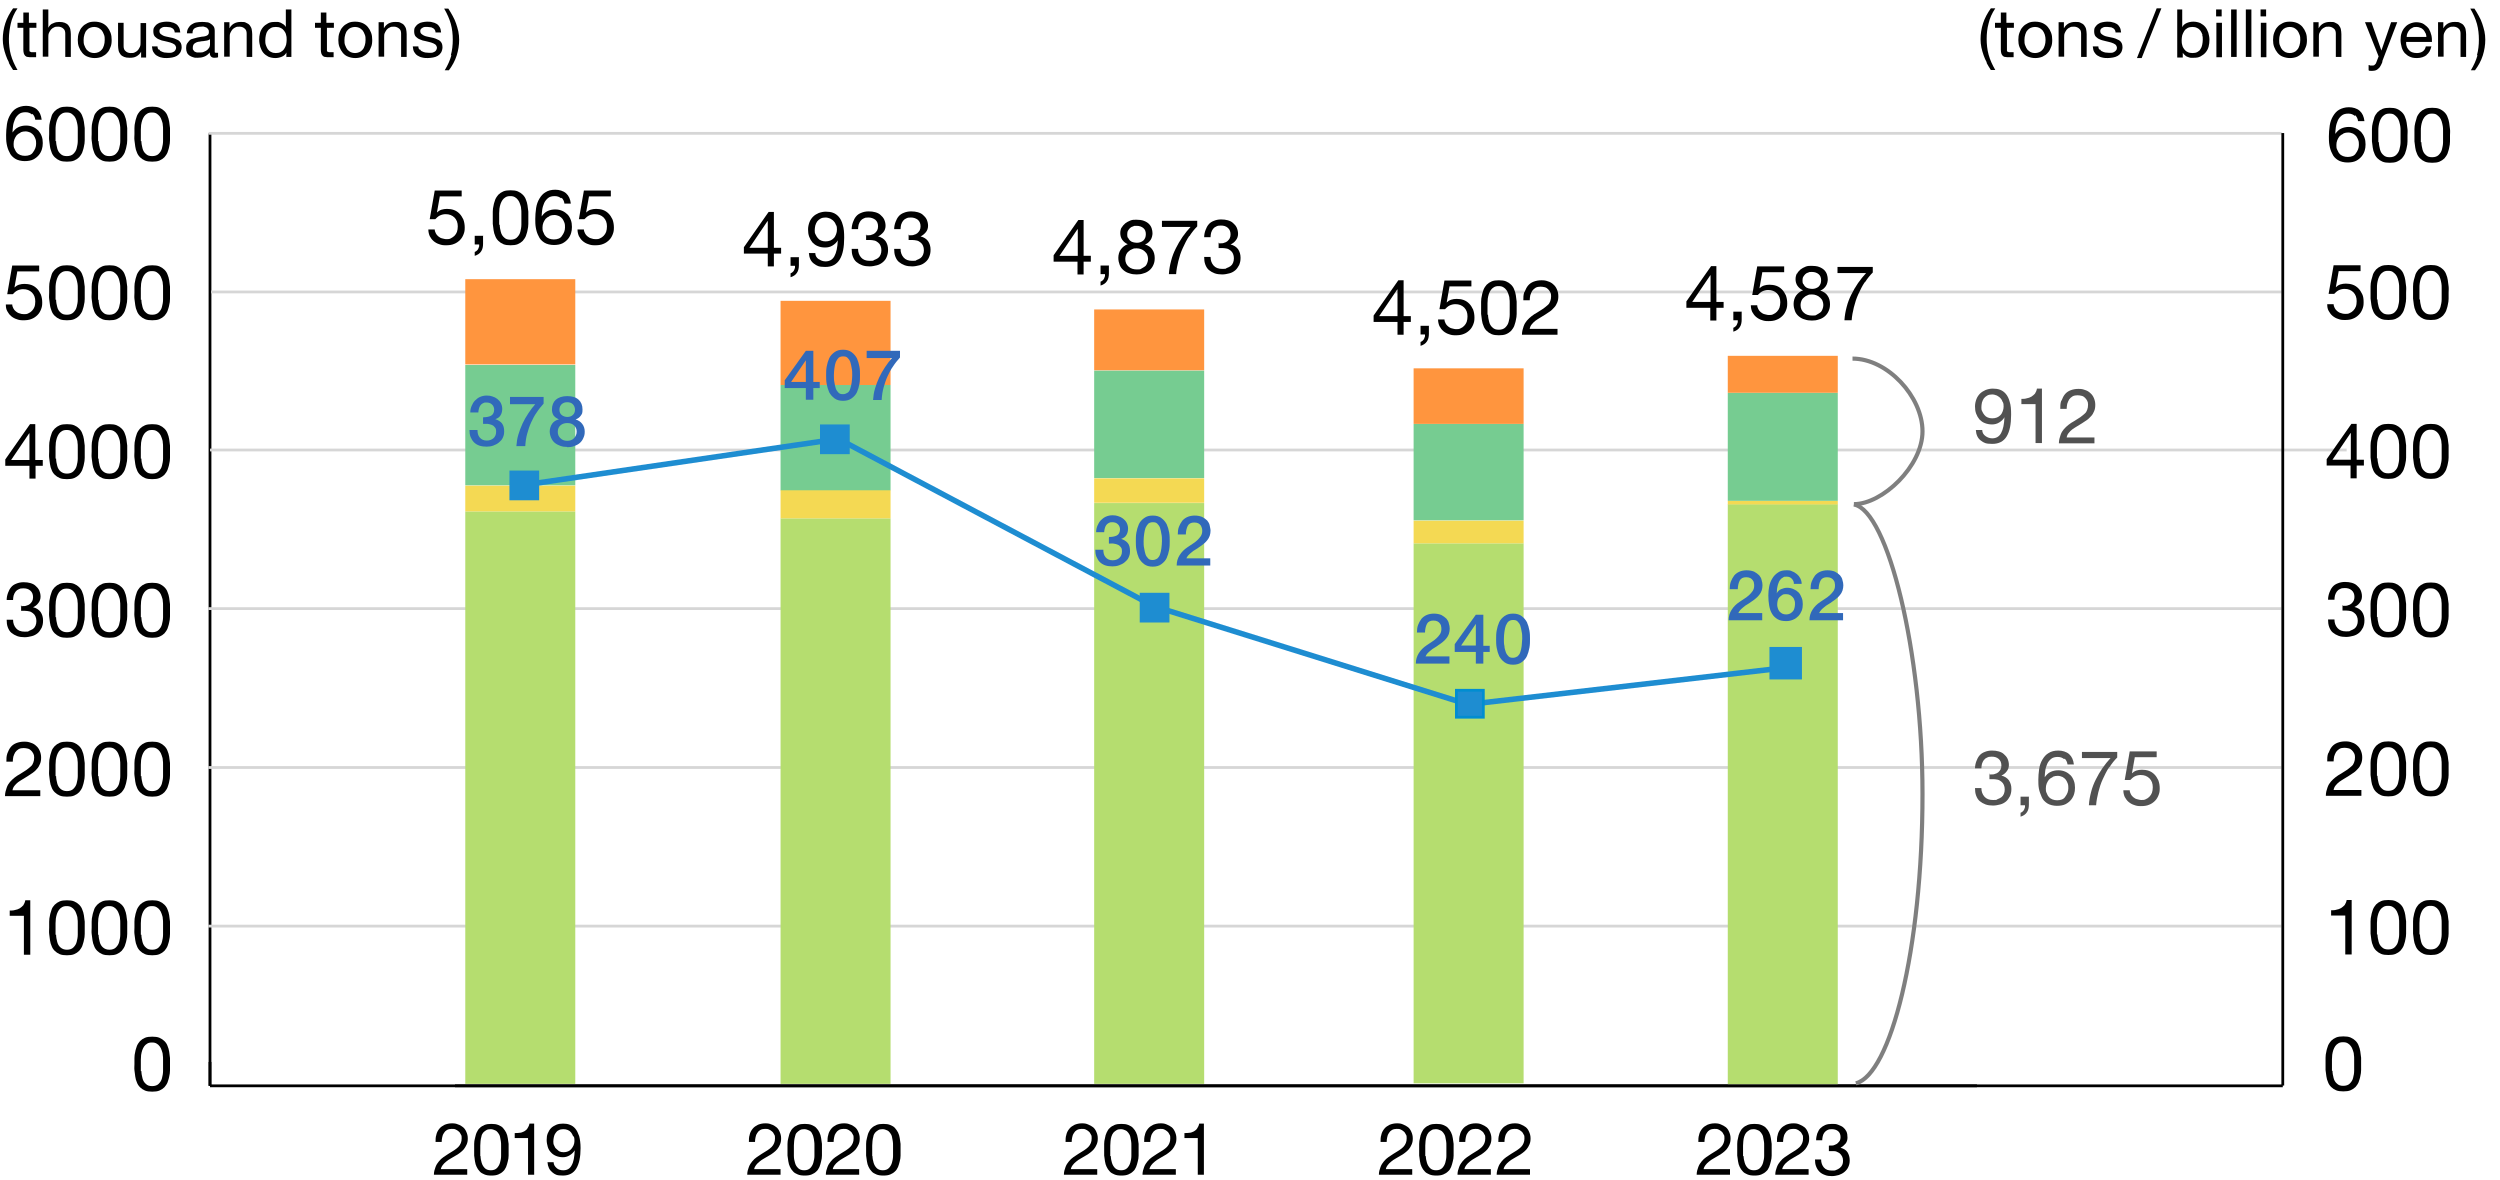<?xml version="1.0" encoding="UTF-8"?>
<svg xmlns="http://www.w3.org/2000/svg" xmlns:xlink="http://www.w3.org/1999/xlink" version="1.1" viewBox="0 0 900 424.7">
  <defs>
    <style>
      .cls-1 {
        filter: url(#drop-shadow-1);
      }

      .cls-2 {
        filter: url(#drop-shadow-3);
      }

      .cls-3 {
        filter: url(#drop-shadow-2);
      }

      .cls-4 {
        filter: url(#drop-shadow-5);
      }

      .cls-5 {
        filter: url(#drop-shadow-4);
      }

      .cls-6 {
        fill: #b5dd6f;
      }

      .cls-7 {
        stroke: #d6d6d6;
        stroke-width: 1px;
      }

      .cls-7, .cls-8, .cls-9, .cls-10 {
        fill: none;
      }

      .cls-7, .cls-8, .cls-9, .cls-10, .cls-11, .cls-12, .cls-13 {
        stroke-miterlimit: 10;
      }

      .cls-14 {
        fill: #f4d953;
      }

      .cls-15 {
        fill: #515151;
      }

      .cls-8 {
        filter: url(#drop-shadow-6);
      }

      .cls-8, .cls-9 {
        stroke: #7f7f7f;
        stroke-width: 1.5px;
      }

      .cls-9 {
        filter: url(#drop-shadow-7);
      }

      .cls-16 {
        fill: #76cc91;
      }

      .cls-17 {
        fill: #3169ba;
      }

      .cls-10 {
        stroke: #000;
      }

      .cls-11, .cls-12 {
        stroke: #1e8dd1;
      }

      .cls-11, .cls-12, .cls-13 {
        fill: #1e8dd1;
      }

      .cls-12 {
        stroke-width: 2px;
      }

      .cls-18 {
        fill: #ff953e;
      }

      .cls-13 {
        stroke: #018dd1;
      }
    </style>
    <filter id="drop-shadow-1" x="506" y="217.5" width="48" height="25" filterUnits="userSpaceOnUse">
      <feOffset dx="2" dy="1"/>
      <feGaussianBlur result="blur" stdDeviation="1"/>
      <feFlood flood-color="#fff" flood-opacity=".5"/>
      <feComposite in2="blur" operator="in"/>
      <feComposite in="SourceGraphic"/>
    </filter>
    <filter id="drop-shadow-2" x="619" y="201.5" width="48" height="26" filterUnits="userSpaceOnUse">
      <feOffset dx="2" dy="1"/>
      <feGaussianBlur result="blur-2" stdDeviation="1"/>
      <feFlood flood-color="#fff" flood-opacity=".5"/>
      <feComposite in2="blur-2" operator="in"/>
      <feComposite in="SourceGraphic"/>
    </filter>
    <filter id="drop-shadow-3" x="165" y="139.5" width="49" height="25" filterUnits="userSpaceOnUse">
      <feOffset dx="2" dy="1"/>
      <feGaussianBlur result="blur-3" stdDeviation="1"/>
      <feFlood flood-color="#fff" flood-opacity=".5"/>
      <feComposite in2="blur-3" operator="in"/>
      <feComposite in="SourceGraphic"/>
    </filter>
    <filter id="drop-shadow-4" x="279" y="122.5" width="48" height="25" filterUnits="userSpaceOnUse">
      <feOffset dx="2" dy="1"/>
      <feGaussianBlur result="blur-4" stdDeviation="1"/>
      <feFlood flood-color="#fff" flood-opacity=".5"/>
      <feComposite in2="blur-4" operator="in"/>
      <feComposite in="SourceGraphic"/>
    </filter>
    <filter id="drop-shadow-5" x="391" y="182.5" width="48" height="25" filterUnits="userSpaceOnUse">
      <feOffset dx="2" dy="1"/>
      <feGaussianBlur result="blur-5" stdDeviation="1"/>
      <feFlood flood-color="#fff" flood-opacity=".5"/>
      <feComposite in2="blur-5" operator="in"/>
      <feComposite in="SourceGraphic"/>
    </filter>
    <filter id="drop-shadow-6" x="664" y="177.5" width="32" height="217" filterUnits="userSpaceOnUse">
      <feOffset dx="2" dy="1"/>
      <feGaussianBlur result="blur-6" stdDeviation="1"/>
      <feFlood flood-color="#7a7969" flood-opacity=".5"/>
      <feComposite in2="blur-6" operator="in"/>
      <feComposite in="SourceGraphic"/>
    </filter>
    <filter id="drop-shadow-7" x="663" y="124.5" width="33" height="61" filterUnits="userSpaceOnUse">
      <feOffset dx="2" dy="1"/>
      <feGaussianBlur result="blur-7" stdDeviation="1"/>
      <feFlood flood-color="#7a7969" flood-opacity=".5"/>
      <feComposite in2="blur-7" operator="in"/>
      <feComposite in="SourceGraphic"/>
    </filter>
  </defs>
  <!-- Generator: Adobe Illustrator 28.7.2, SVG Export Plug-In . SVG Version: 1.2.0 Build 154)  -->
  <g>
    <g id="_レイヤー_4" data-name="レイヤー_4">
      <g>
        <path d="M3.3,22.6c-.5-.9-.9-1.8-1.2-2.7-.3-.9-.6-1.8-.8-2.8-.2-1-.3-2-.3-3,0-1.9.3-3.8.9-5.7.6-1.9,1.6-3.7,2.8-5.4h1.6c-1.2,1.8-2,3.6-2.4,5.4s-.7,3.7-.7,5.6.2,3.9.7,5.7,1.3,3.6,2.4,5.5h-1.6c-.6-.9-1.1-1.8-1.6-2.7Z"/>
        <path d="M13.1,8.2v1.8h-2.5v7.7c0,.2,0,.4,0,.6,0,.1.1.3.2.3.1,0,.3.1.5.2.2,0,.5,0,.8,0h.9v1.8h-1.6c-.5,0-1,0-1.4-.1-.4,0-.7-.2-.9-.4-.2-.2-.4-.5-.5-.8-.1-.4-.2-.8-.2-1.4v-7.9h-2.1v-1.8h2.1v-3.7h2v3.7h2.5Z"/>
        <path d="M17.4,3.4v6.6h0c.2-.4.4-.7.7-1,.3-.3.6-.5,1-.6.4-.2.7-.3,1.1-.4.4,0,.8-.1,1.1-.1.8,0,1.5.1,2,.3.5.2,1,.5,1.3.9s.6.9.7,1.4c.1.6.2,1.2.2,1.8v8.2h-2v-8.4c0-.8-.2-1.4-.7-1.8-.4-.4-1.1-.7-1.8-.7s-1.2,0-1.6.3c-.5.2-.8.5-1.1.8-.3.4-.5.8-.7,1.2-.2.5-.2,1-.2,1.5v7h-2V3.4h2Z"/>
        <path d="M28.4,11.8c.3-.8.6-1.5,1.2-2.1.5-.6,1.1-1,1.9-1.4s1.6-.5,2.6-.5,1.9.2,2.6.5,1.4.8,1.9,1.4c.5.6.9,1.3,1.2,2.1s.4,1.6.4,2.6-.1,1.8-.4,2.5c-.3.8-.6,1.5-1.2,2.1-.5.6-1.1,1-1.9,1.4-.7.3-1.6.5-2.6.5s-1.8-.2-2.6-.5c-.8-.3-1.4-.8-1.9-1.4-.5-.6-.9-1.3-1.2-2.1-.3-.8-.4-1.6-.4-2.5s.1-1.8.4-2.6ZM30.4,16.4c.2.6.5,1.1.8,1.5.4.4.8.7,1.2.9.5.2,1,.3,1.5.3s1-.1,1.5-.3c.5-.2.9-.5,1.2-.9.4-.4.6-.9.8-1.5.2-.6.3-1.3.3-2s0-1.4-.3-2c-.2-.6-.5-1.1-.8-1.5-.4-.4-.8-.7-1.2-.9-.5-.2-1-.3-1.5-.3s-1,.1-1.5.3c-.5.2-.9.5-1.2.9-.4.4-.6.9-.8,1.5-.2.6-.3,1.3-.3,2s0,1.4.3,2Z"/>
        <path d="M50.8,20.6v-2h0c-.4.8-1,1.3-1.7,1.7-.7.4-1.5.5-2.4.5s-1.5-.1-2-.3c-.5-.2-1-.5-1.3-.9-.3-.4-.6-.9-.7-1.4-.1-.6-.2-1.2-.2-1.8v-8.2h2v8.4c0,.8.2,1.4.7,1.8.4.4,1.1.7,1.8.7s1.2,0,1.6-.3c.5-.2.8-.5,1.1-.8.3-.4.5-.8.7-1.2.2-.5.2-1,.2-1.5v-7h2v12.4h-1.9Z"/>
        <path d="M57.3,17.8c.2.3.4.6.8.7.3.2.7.3,1.1.4.4,0,.8.1,1.2.1s.7,0,1,0,.7-.1,1-.3c.3-.1.5-.3.7-.6s.3-.6.3-.9-.2-.9-.6-1.2c-.4-.3-.9-.5-1.5-.7-.6-.2-1.3-.3-2-.5-.7-.1-1.4-.3-2-.6-.6-.2-1.1-.6-1.5-1-.4-.4-.6-1.1-.6-1.9s.1-1.2.4-1.6c.3-.4.6-.8,1.1-1.1.4-.3.9-.5,1.5-.6.6-.1,1.1-.2,1.6-.2s1.4,0,1.9.2c.6.1,1.1.3,1.6.6.5.3.8.7,1.1,1.2s.4,1.1.5,1.9h-2c0-.4-.1-.7-.3-1-.2-.3-.4-.5-.7-.6-.3-.2-.6-.3-.9-.3s-.7-.1-1-.1-.6,0-.9,0-.6.1-.9.3-.5.3-.6.5c-.2.2-.2.5-.2.8s.1.6.4.9c.2.2.6.4.9.6.4.2.8.3,1.3.4.5.1,1,.2,1.4.3.5.1,1,.2,1.5.4.5.2.9.4,1.3.6.4.3.7.6.9,1,.2.4.3.9.3,1.5s-.2,1.4-.5,1.9c-.3.5-.7.9-1.2,1.2s-1.1.5-1.7.6c-.6.1-1.3.2-1.9.2s-1.3,0-2-.2c-.6-.1-1.2-.4-1.7-.7-.5-.3-.9-.8-1.2-1.3-.3-.5-.4-1.2-.5-2h2c0,.4.1.8.3,1.1Z"/>
        <path d="M78.8,20.5c-.4.2-.8.3-1.5.3s-.9-.1-1.3-.4c-.3-.3-.5-.8-.5-1.5-.6.7-1.2,1.2-2,1.5s-1.5.4-2.4.4-1.1,0-1.6-.2-.9-.3-1.3-.6c-.4-.3-.7-.6-.9-1.1-.2-.4-.3-1-.3-1.6s.1-1.3.4-1.7.6-.8.9-1.1.8-.5,1.3-.6c.5-.1,1-.3,1.5-.4.6-.1,1.1-.2,1.6-.3.5,0,.9-.1,1.3-.2.4-.1.7-.3.9-.5.2-.2.3-.5.3-.9s0-.8-.3-1.1c-.2-.3-.4-.5-.6-.6-.3-.1-.6-.2-.9-.3s-.7,0-1,0c-.9,0-1.6.2-2.2.5-.6.3-.9.9-.9,1.9h-2c0-.8.2-1.4.5-1.9.3-.5.7-1,1.2-1.3.5-.3,1-.6,1.6-.7.6-.1,1.3-.2,2-.2s1.1,0,1.7.1c.6,0,1.1.2,1.5.5.4.2.8.6,1.1,1,.3.4.4,1,.4,1.7v6.4c0,.5,0,.8,0,1.1s.2.3.6.3.4,0,.6,0v1.6ZM75.5,14.2c-.3.2-.6.3-1,.4-.4,0-.9.2-1.3.2-.5,0-.9.1-1.4.2-.5,0-.9.2-1.2.3-.4.2-.7.4-.9.7-.2.3-.3.7-.3,1.2s0,.6.2.8c.1.2.3.4.5.6.2.1.5.2.8.3.3,0,.6,0,.9,0,.7,0,1.2,0,1.7-.3.5-.2.9-.4,1.2-.7.3-.3.5-.6.7-.9.1-.3.2-.6.2-.9v-2.1Z"/>
        <path d="M82.6,8.2v2h0c.8-1.5,2.2-2.3,4-2.3s1.5.1,2,.3c.5.2,1,.5,1.3.9s.6.9.7,1.4c.1.6.2,1.2.2,1.8v8.2h-2v-8.4c0-.8-.2-1.4-.7-1.8-.4-.4-1.1-.7-1.8-.7s-1.2,0-1.6.3c-.5.2-.8.5-1.1.8-.3.4-.5.8-.7,1.2-.2.5-.2,1-.2,1.5v7h-2v-12.4h1.9Z"/>
        <path d="M103.1,20.6v-1.7h0c-.3.7-.9,1.2-1.6,1.5s-1.5.5-2.4.5-1.8-.2-2.5-.5c-.7-.4-1.3-.8-1.8-1.4s-.8-1.3-1.1-2.1c-.2-.8-.4-1.6-.4-2.5s.1-1.7.3-2.5c.2-.8.6-1.5,1.1-2.1.5-.6,1.1-1,1.8-1.4s1.5-.5,2.5-.5.7,0,1,0c.4,0,.7.2,1.1.3.4.2.7.4,1,.6.3.2.6.6.8.9h0V3.4h2v17.1h-2ZM95.7,16.2c.2.6.4,1,.7,1.5.3.4.7.8,1.2,1,.5.3,1.1.4,1.7.4s1.3-.1,1.8-.4c.5-.3.9-.6,1.2-1.1.3-.4.5-.9.7-1.5.1-.6.2-1.1.2-1.7s0-1.2-.2-1.8c-.1-.6-.4-1.1-.7-1.5s-.7-.8-1.2-1c-.5-.3-1.1-.4-1.8-.4s-1.3.1-1.8.4c-.5.3-.9.6-1.2,1.1-.3.4-.5,1-.6,1.5s-.2,1.2-.2,1.8,0,1.1.2,1.7Z"/>
        <path d="M120.2,8.2v1.8h-2.5v7.7c0,.2,0,.4,0,.6,0,.1.1.3.2.3.1,0,.3.1.5.2.2,0,.5,0,.8,0h.9v1.8h-1.6c-.5,0-1,0-1.4-.1-.4,0-.7-.2-.9-.4-.2-.2-.4-.5-.5-.8-.1-.4-.2-.8-.2-1.4v-7.9h-2.1v-1.8h2.1v-3.7h2v3.7h2.5Z"/>
        <path d="M122.2,11.8c.3-.8.6-1.5,1.2-2.1.5-.6,1.1-1,1.9-1.4s1.6-.5,2.6-.5,1.9.2,2.6.5,1.4.8,1.9,1.4c.5.6.9,1.3,1.2,2.1s.4,1.6.4,2.6-.1,1.8-.4,2.5c-.3.8-.6,1.5-1.2,2.1-.5.6-1.1,1-1.9,1.4-.7.3-1.6.5-2.6.5s-1.8-.2-2.6-.5c-.8-.3-1.4-.8-1.9-1.4-.5-.6-.9-1.3-1.2-2.1-.3-.8-.4-1.6-.4-2.5s.1-1.8.4-2.6ZM124.3,16.4c.2.6.5,1.1.8,1.5.4.4.8.7,1.2.9.5.2,1,.3,1.5.3s1-.1,1.5-.3c.5-.2.9-.5,1.2-.9.4-.4.6-.9.8-1.5.2-.6.3-1.3.3-2s0-1.4-.3-2c-.2-.6-.5-1.1-.8-1.5-.4-.4-.8-.7-1.2-.9-.5-.2-1-.3-1.5-.3s-1,.1-1.5.3c-.5.2-.9.5-1.2.9-.4.4-.6.9-.8,1.5-.2.6-.3,1.3-.3,2s0,1.4.3,2Z"/>
        <path d="M138.2,8.2v2h0c.8-1.5,2.2-2.3,4-2.3s1.5.1,2,.3c.5.2,1,.5,1.3.9s.6.9.7,1.4.2,1.2.2,1.8v8.2h-2v-8.4c0-.8-.2-1.4-.7-1.8s-1.1-.7-1.8-.7-1.2,0-1.6.3c-.5.2-.8.5-1.1.8-.3.4-.5.8-.7,1.2s-.2,1-.2,1.5v7h-2v-12.4h1.9Z"/>
        <path d="M151.2,17.8c.2.3.4.6.8.7.3.2.7.3,1.1.4.4,0,.8.1,1.2.1s.7,0,1,0,.7-.1,1-.3c.3-.1.5-.3.7-.6s.3-.6.3-.9-.2-.9-.6-1.2c-.4-.3-.9-.5-1.5-.7-.6-.2-1.3-.3-2-.5-.7-.1-1.4-.3-2-.6-.6-.2-1.1-.6-1.5-1-.4-.4-.6-1.1-.6-1.9s.1-1.2.4-1.6c.3-.4.6-.8,1.1-1.1.4-.3.9-.5,1.5-.6.6-.1,1.1-.2,1.6-.2s1.4,0,1.9.2c.6.1,1.1.3,1.6.6.5.3.8.7,1.1,1.2s.4,1.1.5,1.9h-2c0-.4-.1-.7-.3-1-.2-.3-.4-.5-.7-.6-.3-.2-.6-.3-.9-.3s-.7-.1-1-.1-.6,0-.9,0-.6.1-.9.3-.5.3-.6.5c-.2.2-.2.5-.2.8s.1.6.4.9c.2.2.6.4.9.6.4.2.8.3,1.3.4.5.1,1,.2,1.4.3.5.1,1,.2,1.5.4.5.2.9.4,1.3.6.4.3.7.6.9,1,.2.4.3.9.3,1.5s-.2,1.4-.5,1.9c-.3.5-.7.9-1.2,1.2s-1.1.5-1.7.6c-.6.1-1.3.2-1.9.2s-1.3,0-2-.2c-.6-.1-1.2-.4-1.7-.7-.5-.3-.9-.8-1.2-1.3-.3-.5-.4-1.2-.5-2h2c0,.4.1.8.3,1.1Z"/>
        <path d="M162.3,19.9c.5-1.8.7-3.7.7-5.6s-.2-3.9-.7-5.7c-.5-1.8-1.3-3.6-2.4-5.5h1.5c.6.9,1.1,1.8,1.6,2.7.5.9.9,1.8,1.2,2.7.3.9.6,1.9.8,2.8.2,1,.3,2,.3,3,0,1.9-.3,3.8-.9,5.7-.6,1.9-1.6,3.7-2.8,5.3h-1.5c1.1-1.8,1.9-3.6,2.4-5.4Z"/>
      </g>
      <g>
        <path d="M715.3,22.6c-.5-.9-.9-1.8-1.2-2.7-.3-.9-.6-1.8-.8-2.8s-.3-2-.3-3c0-1.9.3-3.8.9-5.7.6-1.9,1.6-3.7,2.8-5.4h1.6c-1.2,1.8-2,3.6-2.4,5.4-.5,1.8-.7,3.7-.7,5.6s.2,3.9.7,5.7,1.3,3.6,2.4,5.5h-1.6c-.6-.9-1.1-1.8-1.6-2.7Z"/>
        <path d="M725,8.2v1.8h-2.5v7.7c0,.2,0,.4,0,.6,0,.1.1.3.2.3.1,0,.3.1.5.2.2,0,.5,0,.8,0h.9v1.8h-1.6c-.5,0-1,0-1.4-.1-.4,0-.7-.2-.9-.4-.2-.2-.4-.5-.5-.8-.1-.4-.2-.8-.2-1.4v-7.9h-2.1v-1.8h2.1v-3.7h2v3.7h2.5Z"/>
        <path d="M727,11.8c.3-.8.6-1.5,1.2-2.1.5-.6,1.1-1,1.9-1.4s1.6-.5,2.6-.5,1.9.2,2.6.5c.7.3,1.4.8,1.9,1.4.5.6.9,1.3,1.2,2.1s.4,1.6.4,2.6-.1,1.8-.4,2.5c-.3.8-.6,1.5-1.2,2.1-.5.6-1.1,1-1.9,1.4-.7.3-1.6.5-2.6.5s-1.8-.2-2.6-.5c-.8-.3-1.4-.8-1.9-1.4-.5-.6-.9-1.3-1.2-2.1-.3-.8-.4-1.6-.4-2.5s.1-1.8.4-2.6ZM729.1,16.4c.2.6.5,1.1.8,1.5.4.4.8.7,1.2.9s1,.3,1.5.3,1-.1,1.5-.3.9-.5,1.2-.9c.4-.4.6-.9.8-1.5.2-.6.3-1.3.3-2s-.1-1.4-.3-2c-.2-.6-.5-1.1-.8-1.5-.4-.4-.8-.7-1.2-.9s-1-.3-1.5-.3-1,.1-1.5.3-.9.5-1.2.9c-.4.4-.6.9-.8,1.5-.2.6-.3,1.3-.3,2s0,1.4.3,2Z"/>
        <path d="M743,8.2v2h0c.8-1.5,2.2-2.3,4-2.3s1.5.1,2,.3c.5.2,1,.5,1.3.9s.6.9.7,1.4c.1.6.2,1.2.2,1.8v8.2h-2v-8.4c0-.8-.2-1.4-.7-1.8-.4-.4-1.1-.7-1.8-.7s-1.2,0-1.6.3c-.5.2-.8.5-1.1.8-.3.4-.5.8-.7,1.2-.2.5-.2,1-.2,1.5v7h-2v-12.4h1.9Z"/>
        <path d="M756,17.8c.2.3.4.6.8.7.3.2.7.3,1.1.4.4,0,.8.1,1.2.1s.7,0,1,0c.4,0,.7-.1,1-.3s.5-.3.7-.6c.2-.2.3-.6.3-.9s-.2-.9-.6-1.2c-.4-.3-.9-.5-1.5-.7-.6-.2-1.3-.3-2-.5s-1.4-.3-2-.6c-.6-.2-1.1-.6-1.5-1-.4-.4-.6-1.1-.6-1.9s.1-1.2.4-1.6c.3-.4.6-.8,1.1-1.1.4-.3.9-.5,1.5-.6.6-.1,1.1-.2,1.6-.2s1.4,0,1.9.2c.6.1,1.1.3,1.6.6.5.3.8.7,1.1,1.2.3.5.4,1.1.5,1.9h-2c0-.4-.1-.7-.3-1-.2-.3-.4-.5-.7-.6-.3-.2-.6-.3-.9-.3s-.7-.1-1-.1-.6,0-.9,0c-.3,0-.6.1-.9.3-.3.1-.5.3-.6.5-.2.2-.2.5-.2.8s.1.6.4.9c.2.2.6.4.9.6.4.2.8.3,1.3.4.5.1,1,.2,1.4.3.5.1,1,.2,1.5.4.5.2.9.4,1.3.6.4.3.7.6.9,1,.2.4.3.9.3,1.5s-.2,1.4-.5,1.9c-.3.5-.7.9-1.2,1.2s-1.1.5-1.7.6-1.3.2-1.9.2-1.3,0-2-.2c-.6-.1-1.2-.4-1.7-.7-.5-.3-.9-.8-1.2-1.3s-.4-1.2-.5-2h2c0,.4.1.8.3,1.1Z"/>
        <path d="M778.1,3l-7.1,17.9h-1.7l7.1-17.9h1.8Z"/>
        <path d="M785.6,3.4v6.4h0c.3-.7.9-1.2,1.6-1.5.7-.3,1.5-.5,2.4-.5s1.8.2,2.5.5c.7.4,1.3.8,1.8,1.4.5.6.8,1.3,1.1,2.1.2.8.4,1.6.4,2.5s-.1,1.7-.3,2.5c-.2.8-.6,1.5-1.1,2.1-.5.6-1.1,1-1.8,1.4s-1.5.5-2.5.5-.6,0-1,0c-.4,0-.7-.2-1.1-.3-.4-.1-.7-.3-1-.6-.3-.2-.6-.6-.8-.9h0v1.7h-2V3.4h2ZM792.9,12.6c-.2-.6-.4-1-.7-1.5-.3-.4-.7-.8-1.2-1-.5-.3-1.1-.4-1.7-.4s-1.3.1-1.8.4c-.5.3-.9.6-1.2,1.1s-.5.9-.7,1.5c-.1.6-.2,1.1-.2,1.7s0,1.2.2,1.8c.1.6.4,1.1.7,1.5.3.4.7.8,1.2,1,.5.3,1.1.4,1.8.4s1.3-.1,1.8-.4c.5-.3.9-.6,1.1-1.1.3-.4.5-1,.6-1.5s.2-1.2.2-1.8,0-1.1-.2-1.7Z"/>
        <path d="M797.8,5.9v-2.5h2v2.5h-2ZM799.9,8.2v12.4h-2v-12.4h2Z"/>
        <path d="M805.2,3.4v17.1h-2V3.4h2Z"/>
        <path d="M810.5,3.4v17.1h-2V3.4h2Z"/>
        <path d="M813.8,5.9v-2.5h2v2.5h-2ZM815.9,8.2v12.4h-2v-12.4h2Z"/>
        <path d="M818.7,11.8c.3-.8.6-1.5,1.2-2.1.5-.6,1.1-1,1.9-1.4s1.6-.5,2.6-.5,1.9.2,2.6.5,1.4.8,1.9,1.4.9,1.3,1.2,2.1.4,1.6.4,2.6-.1,1.8-.4,2.5c-.3.8-.6,1.5-1.2,2.1s-1.1,1-1.9,1.4c-.7.3-1.6.5-2.6.5s-1.8-.2-2.6-.5c-.8-.3-1.4-.8-1.9-1.4-.5-.6-.9-1.3-1.2-2.1-.3-.8-.4-1.6-.4-2.5s.1-1.8.4-2.6ZM820.8,16.4c.2.6.5,1.1.8,1.5.4.4.8.7,1.2.9.5.2,1,.3,1.5.3s1-.1,1.5-.3c.5-.2.9-.5,1.2-.9.4-.4.6-.9.8-1.5.2-.6.3-1.3.3-2s0-1.4-.3-2c-.2-.6-.5-1.1-.8-1.5-.4-.4-.8-.7-1.2-.9-.5-.2-1-.3-1.5-.3s-1,.1-1.5.3c-.5.2-.9.5-1.2.9-.4.4-.6.9-.8,1.5-.2.6-.3,1.3-.3,2s0,1.4.3,2Z"/>
        <path d="M834.7,8.2v2h0c.8-1.5,2.2-2.3,4-2.3s1.5.1,2,.3c.5.2,1,.5,1.3.9s.6.9.7,1.4.2,1.2.2,1.8v8.2h-2v-8.4c0-.8-.2-1.4-.7-1.8s-1.1-.7-1.8-.7-1.2,0-1.6.3c-.5.2-.8.5-1.1.8-.3.4-.5.8-.7,1.2s-.2,1-.2,1.5v7h-2v-12.4h1.9Z"/>
        <path d="M857.7,22.2c-.2.6-.5,1.1-.7,1.5-.2.4-.5.8-.8,1-.3.3-.6.5-.9.6s-.7.2-1.2.2-.5,0-.7,0c-.2,0-.5,0-.7-.2v-1.9c.2,0,.4.1.6.2.2,0,.4,0,.6,0,.4,0,.8,0,1-.3.3-.2.5-.5.6-.9l.8-2.1-4.9-12.3h2.3l3.6,10.2h0l3.5-10.2h2.2l-5.4,14.1Z"/>
        <path d="M873.6,19.8c-.9.7-2.1,1.1-3.5,1.1s-1.9-.2-2.6-.5c-.7-.3-1.3-.8-1.8-1.3-.5-.6-.9-1.3-1.1-2.1s-.4-1.7-.4-2.6c0-.9.1-1.8.4-2.6s.7-1.5,1.2-2c.5-.6,1.1-1,1.8-1.3s1.5-.5,2.3-.5,2,.2,2.7.7c.7.5,1.3,1,1.8,1.7.4.7.7,1.5.9,2.3s.2,1.6.2,2.4h-9.3c0,.5,0,1.1.2,1.5.1.5.4.9.7,1.3s.7.7,1.2.9c.5.2,1.1.3,1.8.3s1.6-.2,2.1-.6c.6-.4.9-1,1.1-1.8h2c-.3,1.4-.9,2.4-1.8,3.1ZM873.1,11.8c-.2-.4-.4-.8-.7-1.1-.3-.3-.7-.6-1.1-.7-.4-.2-.9-.3-1.4-.3s-1,0-1.4.3c-.4.2-.8.4-1.1.8-.3.3-.5.7-.7,1.1s-.3.9-.3,1.4h7.1c0-.5-.1-.9-.3-1.4Z"/>
        <path d="M879.6,8.2v2h0c.8-1.5,2.2-2.3,4-2.3s1.5.1,2,.3c.5.2,1,.5,1.3.9s.6.9.7,1.4c.1.6.2,1.2.2,1.8v8.2h-2v-8.4c0-.8-.2-1.4-.7-1.8-.4-.4-1.1-.7-1.8-.7s-1.2,0-1.6.3c-.5.2-.8.5-1.1.8-.3.4-.5.8-.7,1.2-.2.5-.2,1-.2,1.5v7h-2v-12.4h1.9Z"/>
        <path d="M891.7,19.9c.5-1.8.7-3.7.7-5.6s-.2-3.9-.7-5.7c-.5-1.8-1.3-3.6-2.4-5.5h1.5c.6.9,1.1,1.8,1.6,2.7s.9,1.8,1.2,2.7c.3.9.6,1.9.8,2.8s.3,2,.3,3c0,1.9-.3,3.8-.9,5.7-.6,1.9-1.6,3.7-2.8,5.3h-1.5c1.1-1.8,1.9-3.6,2.4-5.4Z"/>
      </g>
      <g>
        <g>
          <line class="cls-10" x1="75.6" y1="390.9" x2="711.7" y2="390.9"/>
          <line class="cls-10" x1="75.6" y1="390.9" x2="75.6" y2="382.3"/>
        </g>
        <g>
          <g>
            <path d="M48.4,380.9c0-.8.1-1.5.3-2.3.1-.7.4-1.4.6-2.1.3-.7.7-1.2,1.1-1.7.5-.5,1.1-.9,1.8-1.2.7-.3,1.6-.4,2.6-.4s1.9.1,2.6.4c.7.3,1.3.7,1.8,1.2.5.5.9,1.1,1.1,1.7.3.7.5,1.4.6,2.1.1.7.2,1.5.3,2.3,0,.8,0,1.5,0,2.2s0,1.5,0,2.2c0,.8-.1,1.5-.3,2.3-.1.7-.4,1.4-.6,2.1-.3.7-.7,1.2-1.1,1.7-.5.5-1.1.9-1.8,1.2-.7.3-1.6.4-2.6.4s-1.9-.1-2.6-.4-1.3-.7-1.8-1.2c-.5-.5-.9-1.1-1.1-1.7-.3-.7-.5-1.3-.6-2.1-.1-.7-.2-1.5-.3-2.3s0-1.5,0-2.2,0-1.5,0-2.2ZM50.9,385.6c0,.9.2,1.8.4,2.6.2.8.6,1.5,1.2,2,.6.6,1.3.8,2.3.8s1.8-.3,2.3-.8c.6-.6,1-1.2,1.2-2,.2-.8.4-1.7.4-2.6s0-1.7,0-2.5,0-1,0-1.6c0-.6,0-1.2-.1-1.7,0-.6-.2-1.1-.4-1.7-.2-.6-.4-1-.7-1.4-.3-.4-.7-.8-1.1-1-.5-.3-1-.4-1.7-.4s-1.2.1-1.7.4c-.5.3-.8.6-1.1,1-.3.4-.5.9-.7,1.4-.2.6-.3,1.1-.4,1.7,0,.6-.1,1.2-.1,1.7,0,.6,0,1.1,0,1.6,0,.7,0,1.6,0,2.5Z"/>
            <g>
              <path d="M8.6,343.7v-14H3.5v-1.9c.7,0,1.3,0,1.9-.2.6-.1,1.2-.3,1.7-.6s.9-.7,1.3-1.1c.3-.5.6-1.1.7-1.8h1.8v19.6h-2.3Z"/>
              <path d="M17.7,331.8c0-.8.1-1.5.3-2.3.1-.7.4-1.4.6-2.1s.7-1.2,1.1-1.7c.5-.5,1.1-.9,1.8-1.2.7-.3,1.6-.4,2.6-.4s1.9.1,2.6.4c.7.3,1.3.7,1.8,1.2.5.5.9,1.1,1.1,1.7.3.7.5,1.4.6,2.1.1.7.2,1.5.3,2.3,0,.8,0,1.5,0,2.2s0,1.5,0,2.2c0,.8-.1,1.5-.3,2.3-.1.7-.4,1.4-.6,2.1-.3.7-.7,1.2-1.1,1.7-.5.5-1.1.9-1.8,1.2s-1.6.4-2.6.4-1.9-.1-2.6-.4c-.7-.3-1.3-.7-1.8-1.2-.5-.5-.9-1.1-1.1-1.7-.3-.7-.5-1.3-.6-2.1-.1-.7-.2-1.5-.3-2.3s0-1.5,0-2.2,0-1.5,0-2.2ZM20.2,336.5c0,.9.2,1.8.4,2.6.2.8.6,1.5,1.2,2s1.3.8,2.3.8,1.8-.3,2.3-.8c.6-.6,1-1.2,1.2-2,.2-.8.4-1.7.4-2.6,0-.9,0-1.7,0-2.5s0-1,0-1.6c0-.6,0-1.2-.1-1.7,0-.6-.2-1.1-.4-1.7-.2-.6-.4-1-.7-1.4s-.7-.8-1.1-1c-.5-.3-1-.4-1.7-.4s-1.2.1-1.7.4c-.5.3-.8.6-1.1,1s-.5.9-.7,1.4c-.2.6-.3,1.1-.4,1.7,0,.6-.1,1.2-.1,1.7,0,.6,0,1.1,0,1.6,0,.7,0,1.6,0,2.5Z"/>
              <path d="M33,331.8c0-.8.1-1.5.3-2.3.1-.7.4-1.4.6-2.1s.7-1.2,1.1-1.7c.5-.5,1.1-.9,1.8-1.2.7-.3,1.6-.4,2.6-.4s1.9.1,2.6.4c.7.3,1.3.7,1.8,1.2.5.5.9,1.1,1.1,1.7.3.7.5,1.4.6,2.1.1.7.2,1.5.3,2.3,0,.8,0,1.5,0,2.2s0,1.5,0,2.2c0,.8-.1,1.5-.3,2.3-.1.7-.4,1.4-.6,2.1-.3.7-.7,1.2-1.1,1.7-.5.5-1.1.9-1.8,1.2s-1.6.4-2.6.4-1.9-.1-2.6-.4c-.7-.3-1.3-.7-1.8-1.2-.5-.5-.9-1.1-1.1-1.7-.3-.7-.5-1.3-.6-2.1-.1-.7-.2-1.5-.3-2.3s0-1.5,0-2.2,0-1.5,0-2.2ZM35.5,336.5c0,.9.2,1.8.4,2.6.2.8.6,1.5,1.2,2s1.3.8,2.3.8,1.8-.3,2.3-.8c.6-.6,1-1.2,1.2-2,.2-.8.4-1.7.4-2.6,0-.9,0-1.7,0-2.5s0-1,0-1.6c0-.6,0-1.2-.1-1.7,0-.6-.2-1.1-.4-1.7-.2-.6-.4-1-.7-1.4s-.7-.8-1.1-1c-.5-.3-1-.4-1.7-.4s-1.2.1-1.7.4c-.5.3-.8.6-1.1,1s-.5.9-.7,1.4c-.2.6-.3,1.1-.4,1.7,0,.6-.1,1.2-.1,1.7,0,.6,0,1.1,0,1.6,0,.7,0,1.6,0,2.5Z"/>
              <path d="M48.4,331.8c0-.8.1-1.5.3-2.3.1-.7.4-1.4.6-2.1.3-.7.7-1.2,1.1-1.7.5-.5,1.1-.9,1.8-1.2.7-.3,1.6-.4,2.6-.4s1.9.1,2.6.4c.7.3,1.3.7,1.8,1.2.5.5.9,1.1,1.1,1.7.3.7.5,1.4.6,2.1.1.7.2,1.5.3,2.3,0,.8,0,1.5,0,2.2s0,1.5,0,2.2c0,.8-.1,1.5-.3,2.3-.1.7-.4,1.4-.6,2.1-.3.7-.7,1.2-1.1,1.7-.5.5-1.1.9-1.8,1.2-.7.3-1.6.4-2.6.4s-1.9-.1-2.6-.4-1.3-.7-1.8-1.2c-.5-.5-.9-1.1-1.1-1.7-.3-.7-.5-1.3-.6-2.1-.1-.7-.2-1.5-.3-2.3s0-1.5,0-2.2,0-1.5,0-2.2ZM50.9,336.5c0,.9.2,1.8.4,2.6.2.8.6,1.5,1.2,2,.6.6,1.3.8,2.3.8s1.8-.3,2.3-.8c.6-.6,1-1.2,1.2-2,.2-.8.4-1.7.4-2.6s0-1.7,0-2.5,0-1,0-1.6c0-.6,0-1.2-.1-1.7,0-.6-.2-1.1-.4-1.7-.2-.6-.4-1-.7-1.4-.3-.4-.7-.8-1.1-1-.5-.3-1-.4-1.7-.4s-1.2.1-1.7.4c-.5.3-.8.6-1.1,1-.3.4-.5.9-.7,1.4-.2.6-.3,1.1-.4,1.7,0,.6-.1,1.2-.1,1.7,0,.6,0,1.1,0,1.6,0,.7,0,1.6,0,2.5Z"/>
            </g>
            <g>
              <path d="M2.7,271.1c.3-.8.7-1.6,1.2-2.2.5-.6,1.2-1.1,2-1.4s1.7-.5,2.8-.5,1.6.1,2.4.4c.7.2,1.4.6,1.9,1.1.6.5,1,1.1,1.3,1.8.3.7.5,1.5.5,2.4s-.1,1.6-.4,2.3c-.3.7-.6,1.3-1.1,1.8-.4.5-.9,1-1.5,1.4-.6.4-1.2.8-1.8,1.2-.6.4-1.2.7-1.8,1.1-.6.4-1.2.7-1.7,1.1-.5.4-.9.8-1.3,1.3s-.6,1-.7,1.6h10v2.1H1.8c0-1.2.3-2.1.6-3s.7-1.5,1.2-2.1c.5-.6,1.1-1.1,1.7-1.6.6-.5,1.3-.9,2-1.3.8-.5,1.6-1,2.2-1.4.6-.4,1.1-.9,1.6-1.3s.7-.9.9-1.4c.2-.5.3-1.1.3-1.8s-.1-1-.3-1.4c-.2-.4-.5-.8-.8-1.1-.3-.3-.7-.6-1.2-.7s-.9-.2-1.5-.2-1.3.1-1.8.4c-.5.3-.9.7-1.2,1.1-.3.5-.5,1-.7,1.6-.1.6-.2,1.2-.2,1.8h-2.3c0-1,0-1.9.3-2.8Z"/>
              <path d="M17.7,274.7c0-.8.1-1.5.3-2.3.1-.7.4-1.4.6-2.1s.7-1.2,1.1-1.7c.5-.5,1.1-.9,1.8-1.2.7-.3,1.6-.4,2.6-.4s1.9.1,2.6.4c.7.3,1.3.7,1.8,1.2.5.5.9,1.1,1.1,1.7.3.7.5,1.4.6,2.1.1.7.2,1.5.3,2.3,0,.8,0,1.5,0,2.2s0,1.5,0,2.2c0,.8-.1,1.5-.3,2.3-.1.7-.4,1.4-.6,2.1-.3.7-.7,1.2-1.1,1.7-.5.5-1.1.9-1.8,1.2s-1.6.4-2.6.4-1.9-.1-2.6-.4c-.7-.3-1.3-.7-1.8-1.2-.5-.5-.9-1.1-1.1-1.7-.3-.7-.5-1.3-.6-2.1-.1-.7-.2-1.5-.3-2.3s0-1.5,0-2.2,0-1.5,0-2.2ZM20.2,279.4c0,.9.2,1.8.4,2.6.2.8.6,1.5,1.2,2s1.3.8,2.3.8,1.8-.3,2.3-.8c.6-.6,1-1.2,1.2-2,.2-.8.4-1.7.4-2.6,0-.9,0-1.7,0-2.5s0-1,0-1.6c0-.6,0-1.2-.1-1.7,0-.6-.2-1.1-.4-1.7-.2-.6-.4-1-.7-1.4s-.7-.8-1.1-1c-.5-.3-1-.4-1.7-.4s-1.2.1-1.7.4c-.5.3-.8.6-1.1,1s-.5.9-.7,1.4c-.2.6-.3,1.1-.4,1.7,0,.6-.1,1.2-.1,1.7,0,.6,0,1.1,0,1.6,0,.7,0,1.6,0,2.5Z"/>
              <path d="M33,274.7c0-.8.1-1.5.3-2.3.1-.7.4-1.4.6-2.1s.7-1.2,1.1-1.7c.5-.5,1.1-.9,1.8-1.2.7-.3,1.6-.4,2.6-.4s1.9.1,2.6.4c.7.3,1.3.7,1.8,1.2.5.5.9,1.1,1.1,1.7.3.7.5,1.4.6,2.1.1.7.2,1.5.3,2.3,0,.8,0,1.5,0,2.2s0,1.5,0,2.2c0,.8-.1,1.5-.3,2.3-.1.7-.4,1.4-.6,2.1-.3.7-.7,1.2-1.1,1.7-.5.5-1.1.9-1.8,1.2s-1.6.4-2.6.4-1.9-.1-2.6-.4c-.7-.3-1.3-.7-1.8-1.2-.5-.5-.9-1.1-1.1-1.7-.3-.7-.5-1.3-.6-2.1-.1-.7-.2-1.5-.3-2.3s0-1.5,0-2.2,0-1.5,0-2.2ZM35.5,279.4c0,.9.2,1.8.4,2.6.2.8.6,1.5,1.2,2s1.3.8,2.3.8,1.8-.3,2.3-.8c.6-.6,1-1.2,1.2-2,.2-.8.4-1.7.4-2.6,0-.9,0-1.7,0-2.5s0-1,0-1.6c0-.6,0-1.2-.1-1.7,0-.6-.2-1.1-.4-1.7-.2-.6-.4-1-.7-1.4s-.7-.8-1.1-1c-.5-.3-1-.4-1.7-.4s-1.2.1-1.7.4c-.5.3-.8.6-1.1,1s-.5.9-.7,1.4c-.2.6-.3,1.1-.4,1.7,0,.6-.1,1.2-.1,1.7,0,.6,0,1.1,0,1.6,0,.7,0,1.6,0,2.5Z"/>
              <path d="M48.4,274.7c0-.8.1-1.5.3-2.3.1-.7.4-1.4.6-2.1.3-.7.7-1.2,1.1-1.7.5-.5,1.1-.9,1.8-1.2.7-.3,1.6-.4,2.6-.4s1.9.1,2.6.4c.7.3,1.3.7,1.8,1.2.5.5.9,1.1,1.1,1.7.3.7.5,1.4.6,2.1.1.7.2,1.5.3,2.3,0,.8,0,1.5,0,2.2s0,1.5,0,2.2c0,.8-.1,1.5-.3,2.3-.1.7-.4,1.4-.6,2.1-.3.7-.7,1.2-1.1,1.7-.5.5-1.1.9-1.8,1.2-.7.3-1.6.4-2.6.4s-1.9-.1-2.6-.4-1.3-.7-1.8-1.2c-.5-.5-.9-1.1-1.1-1.7-.3-.7-.5-1.3-.6-2.1-.1-.7-.2-1.5-.3-2.3s0-1.5,0-2.2,0-1.5,0-2.2ZM50.9,279.4c0,.9.2,1.8.4,2.6.2.8.6,1.5,1.2,2,.6.6,1.3.8,2.3.8s1.8-.3,2.3-.8c.6-.6,1-1.2,1.2-2,.2-.8.4-1.7.4-2.6s0-1.7,0-2.5,0-1,0-1.6c0-.6,0-1.2-.1-1.7,0-.6-.2-1.1-.4-1.7-.2-.6-.4-1-.7-1.4-.3-.4-.7-.8-1.1-1-.5-.3-1-.4-1.7-.4s-1.2.1-1.7.4c-.5.3-.8.6-1.1,1-.3.4-.5.9-.7,1.4-.2.6-.3,1.1-.4,1.7,0,.6-.1,1.2-.1,1.7,0,.6,0,1.1,0,1.6,0,.7,0,1.6,0,2.5Z"/>
            </g>
            <g>
              <path d="M7.4,218.2h.8c.5,0,1,0,1.4-.2.5-.1.8-.3,1.2-.6.3-.3.6-.6.8-1,.2-.4.3-.9.3-1.4,0-1-.3-1.8-1-2.4s-1.5-.8-2.5-.8-1.2.1-1.6.3c-.5.2-.9.5-1.2.9-.3.4-.5.8-.7,1.4-.1.5-.2,1.1-.2,1.6h-2.3c0-.9.2-1.8.5-2.6.3-.8.6-1.4,1.1-2,.5-.6,1.1-1,1.9-1.3.7-.3,1.6-.5,2.6-.5s1.6.1,2.4.3c.7.2,1.4.5,1.9,1,.5.4,1,1,1.3,1.6.3.7.5,1.4.5,2.3s-.3,1.7-.8,2.3c-.5.7-1.2,1.2-1.9,1.5h0c1.2.3,2.1.9,2.7,1.7.6.9.9,1.9.9,3.1s-.2,1.8-.5,2.6c-.4.7-.8,1.4-1.4,1.9-.6.5-1.3.9-2.1,1.1-.8.2-1.7.4-2.6.4s-1.9-.1-2.7-.4-1.5-.7-2.1-1.2c-.6-.5-1-1.2-1.3-2-.3-.8-.4-1.7-.4-2.7h2.3c0,1.3.4,2.3,1.1,3.1s1.7,1.2,3.1,1.2,1.1,0,1.6-.3,1-.4,1.4-.7c.4-.3.7-.7.9-1.2.2-.5.3-1,.3-1.6s-.1-1.1-.3-1.6c-.2-.5-.5-.9-.9-1.2-.4-.3-.8-.6-1.3-.7s-1.1-.2-1.6-.2-1,0-1.4,0v-2c0,0,.2,0,.2,0Z"/>
              <path d="M17.7,217.5c0-.8.1-1.5.3-2.3.1-.7.4-1.4.6-2.1s.7-1.2,1.1-1.7c.5-.5,1.1-.9,1.8-1.2.7-.3,1.6-.4,2.6-.4s1.9.1,2.6.4c.7.3,1.3.7,1.8,1.2.5.5.9,1.1,1.1,1.7.3.7.5,1.4.6,2.1.1.7.2,1.5.3,2.3,0,.8,0,1.5,0,2.2s0,1.5,0,2.2c0,.8-.1,1.5-.3,2.3-.1.7-.4,1.4-.6,2.1-.3.7-.7,1.2-1.1,1.7-.5.5-1.1.9-1.8,1.2s-1.6.4-2.6.4-1.9-.1-2.6-.4c-.7-.3-1.3-.7-1.8-1.2-.5-.5-.9-1.1-1.1-1.7-.3-.7-.5-1.3-.6-2.1-.1-.7-.2-1.5-.3-2.3s0-1.5,0-2.2,0-1.5,0-2.2ZM20.2,222.2c0,.9.2,1.8.4,2.6.2.8.6,1.5,1.2,2s1.3.8,2.3.8,1.8-.3,2.3-.8c.6-.6,1-1.2,1.2-2,.2-.8.4-1.7.4-2.6,0-.9,0-1.7,0-2.5s0-1,0-1.6c0-.6,0-1.2-.1-1.7,0-.6-.2-1.1-.4-1.7-.2-.6-.4-1-.7-1.4s-.7-.8-1.1-1c-.5-.3-1-.4-1.7-.4s-1.2.1-1.7.4c-.5.3-.8.6-1.1,1s-.5.9-.7,1.4c-.2.6-.3,1.1-.4,1.7,0,.6-.1,1.2-.1,1.7,0,.6,0,1.1,0,1.6,0,.7,0,1.6,0,2.5Z"/>
              <path d="M33,217.5c0-.8.1-1.5.3-2.3.1-.7.4-1.4.6-2.1s.7-1.2,1.1-1.7c.5-.5,1.1-.9,1.8-1.2.7-.3,1.6-.4,2.6-.4s1.9.1,2.6.4c.7.3,1.3.7,1.8,1.2.5.5.9,1.1,1.1,1.7.3.7.5,1.4.6,2.1.1.7.2,1.5.3,2.3,0,.8,0,1.5,0,2.2s0,1.5,0,2.2c0,.8-.1,1.5-.3,2.3-.1.7-.4,1.4-.6,2.1-.3.7-.7,1.2-1.1,1.7-.5.5-1.1.9-1.8,1.2s-1.6.4-2.6.4-1.9-.1-2.6-.4c-.7-.3-1.3-.7-1.8-1.2-.5-.5-.9-1.1-1.1-1.7-.3-.7-.5-1.3-.6-2.1-.1-.7-.2-1.5-.3-2.3s0-1.5,0-2.2,0-1.5,0-2.2ZM35.5,222.2c0,.9.2,1.8.4,2.6.2.8.6,1.5,1.2,2s1.3.8,2.3.8,1.8-.3,2.3-.8c.6-.6,1-1.2,1.2-2,.2-.8.4-1.7.4-2.6,0-.9,0-1.7,0-2.5s0-1,0-1.6c0-.6,0-1.2-.1-1.7,0-.6-.2-1.1-.4-1.7-.2-.6-.4-1-.7-1.4s-.7-.8-1.1-1c-.5-.3-1-.4-1.7-.4s-1.2.1-1.7.4c-.5.3-.8.6-1.1,1s-.5.9-.7,1.4c-.2.6-.3,1.1-.4,1.7,0,.6-.1,1.2-.1,1.7,0,.6,0,1.1,0,1.6,0,.7,0,1.6,0,2.5Z"/>
              <path d="M48.4,217.5c0-.8.1-1.5.3-2.3.1-.7.4-1.4.6-2.1.3-.7.7-1.2,1.1-1.7.5-.5,1.1-.9,1.8-1.2.7-.3,1.6-.4,2.6-.4s1.9.1,2.6.4c.7.3,1.3.7,1.8,1.2.5.5.9,1.1,1.1,1.7.3.7.5,1.4.6,2.1.1.7.2,1.5.3,2.3,0,.8,0,1.5,0,2.2s0,1.5,0,2.2c0,.8-.1,1.5-.3,2.3-.1.7-.4,1.4-.6,2.1-.3.7-.7,1.2-1.1,1.7-.5.5-1.1.9-1.8,1.2-.7.3-1.6.4-2.6.4s-1.9-.1-2.6-.4-1.3-.7-1.8-1.2c-.5-.5-.9-1.1-1.1-1.7-.3-.7-.5-1.3-.6-2.1-.1-.7-.2-1.5-.3-2.3s0-1.5,0-2.2,0-1.5,0-2.2ZM50.9,222.2c0,.9.2,1.8.4,2.6.2.8.6,1.5,1.2,2,.6.6,1.3.8,2.3.8s1.8-.3,2.3-.8c.6-.6,1-1.2,1.2-2,.2-.8.4-1.7.4-2.6s0-1.7,0-2.5,0-1,0-1.6c0-.6,0-1.2-.1-1.7,0-.6-.2-1.1-.4-1.7-.2-.6-.4-1-.7-1.4-.3-.4-.7-.8-1.1-1-.5-.3-1-.4-1.7-.4s-1.2.1-1.7.4c-.5.3-.8.6-1.1,1-.3.4-.5.9-.7,1.4-.2.6-.3,1.1-.4,1.7,0,.6-.1,1.2-.1,1.7,0,.6,0,1.1,0,1.6,0,.7,0,1.6,0,2.5Z"/>
            </g>
            <g>
              <path d="M15.4,165.6v2.1h-2.6v4.6h-2.2v-4.6H1.9v-2.3l8.9-12.7h1.9v12.9h2.6ZM10.5,156h0l-6.5,9.6h6.6v-9.6Z"/>
              <path d="M17.7,160.4c0-.8.1-1.5.3-2.3.1-.7.4-1.4.6-2.1s.7-1.2,1.1-1.7c.5-.5,1.1-.9,1.8-1.2.7-.3,1.6-.4,2.6-.4s1.9.1,2.6.4c.7.3,1.3.7,1.8,1.2.5.5.9,1.1,1.1,1.7.3.7.5,1.4.6,2.1.1.7.2,1.5.3,2.3,0,.8,0,1.5,0,2.2s0,1.5,0,2.2c0,.8-.1,1.5-.3,2.3-.1.7-.4,1.4-.6,2.1-.3.7-.7,1.2-1.1,1.7-.5.5-1.1.9-1.8,1.2s-1.6.4-2.6.4-1.9-.1-2.6-.4c-.7-.3-1.3-.7-1.8-1.2-.5-.5-.9-1.1-1.1-1.7-.3-.7-.5-1.3-.6-2.1-.1-.7-.2-1.5-.3-2.3s0-1.5,0-2.2,0-1.5,0-2.2ZM20.2,165.1c0,.9.2,1.8.4,2.6.2.8.6,1.5,1.2,2s1.3.8,2.3.8,1.8-.3,2.3-.8c.6-.6,1-1.2,1.2-2,.2-.8.4-1.7.4-2.6,0-.9,0-1.7,0-2.5s0-1,0-1.6c0-.6,0-1.2-.1-1.7,0-.6-.2-1.1-.4-1.7-.2-.6-.4-1-.7-1.4s-.7-.8-1.1-1c-.5-.3-1-.4-1.7-.4s-1.2.1-1.7.4c-.5.3-.8.6-1.1,1s-.5.9-.7,1.4c-.2.6-.3,1.1-.4,1.7,0,.6-.1,1.2-.1,1.7,0,.6,0,1.1,0,1.6,0,.7,0,1.6,0,2.5Z"/>
              <path d="M33,160.4c0-.8.1-1.5.3-2.3.1-.7.4-1.4.6-2.1s.7-1.2,1.1-1.7c.5-.5,1.1-.9,1.8-1.2.7-.3,1.6-.4,2.6-.4s1.9.1,2.6.4c.7.3,1.3.7,1.8,1.2.5.5.9,1.1,1.1,1.7.3.7.5,1.4.6,2.1.1.7.2,1.5.3,2.3,0,.8,0,1.5,0,2.2s0,1.5,0,2.2c0,.8-.1,1.5-.3,2.3-.1.7-.4,1.4-.6,2.1-.3.7-.7,1.2-1.1,1.7-.5.5-1.1.9-1.8,1.2s-1.6.4-2.6.4-1.9-.1-2.6-.4c-.7-.3-1.3-.7-1.8-1.2-.5-.5-.9-1.1-1.1-1.7-.3-.7-.5-1.3-.6-2.1-.1-.7-.2-1.5-.3-2.3s0-1.5,0-2.2,0-1.5,0-2.2ZM35.5,165.1c0,.9.2,1.8.4,2.6.2.8.6,1.5,1.2,2s1.3.8,2.3.8,1.8-.3,2.3-.8c.6-.6,1-1.2,1.2-2,.2-.8.4-1.7.4-2.6,0-.9,0-1.7,0-2.5s0-1,0-1.6c0-.6,0-1.2-.1-1.7,0-.6-.2-1.1-.4-1.7-.2-.6-.4-1-.7-1.4s-.7-.8-1.1-1c-.5-.3-1-.4-1.7-.4s-1.2.1-1.7.4c-.5.3-.8.6-1.1,1s-.5.9-.7,1.4c-.2.6-.3,1.1-.4,1.7,0,.6-.1,1.2-.1,1.7,0,.6,0,1.1,0,1.6,0,.7,0,1.6,0,2.5Z"/>
              <path d="M48.4,160.4c0-.8.1-1.5.3-2.3.1-.7.4-1.4.6-2.1.3-.7.7-1.2,1.1-1.7.5-.5,1.1-.9,1.8-1.2.7-.3,1.6-.4,2.6-.4s1.9.1,2.6.4c.7.3,1.3.7,1.8,1.2.5.5.9,1.1,1.1,1.7.3.7.5,1.4.6,2.1.1.7.2,1.5.3,2.3,0,.8,0,1.5,0,2.2s0,1.5,0,2.2c0,.8-.1,1.5-.3,2.3-.1.7-.4,1.4-.6,2.1-.3.7-.7,1.2-1.1,1.7-.5.5-1.1.9-1.8,1.2-.7.3-1.6.4-2.6.4s-1.9-.1-2.6-.4-1.3-.7-1.8-1.2c-.5-.5-.9-1.1-1.1-1.7-.3-.7-.5-1.3-.6-2.1-.1-.7-.2-1.5-.3-2.3s0-1.5,0-2.2,0-1.5,0-2.2ZM50.9,165.1c0,.9.2,1.8.4,2.6.2.8.6,1.5,1.2,2,.6.6,1.3.8,2.3.8s1.8-.3,2.3-.8c.6-.6,1-1.2,1.2-2,.2-.8.4-1.7.4-2.6s0-1.7,0-2.5,0-1,0-1.6c0-.6,0-1.2-.1-1.7,0-.6-.2-1.1-.4-1.7-.2-.6-.4-1-.7-1.4-.3-.4-.7-.8-1.1-1-.5-.3-1-.4-1.7-.4s-1.2.1-1.7.4c-.5.3-.8.6-1.1,1-.3.4-.5.9-.7,1.4-.2.6-.3,1.1-.4,1.7,0,.6-.1,1.2-.1,1.7,0,.6,0,1.1,0,1.6,0,.7,0,1.6,0,2.5Z"/>
            </g>
            <g>
              <path d="M6.2,97.9l-1,5.6h0c.4-.4,1-.8,1.6-1,.7-.2,1.3-.3,2-.3s1.7.1,2.5.4c.8.3,1.4.7,2,1.3.6.6,1,1.3,1.4,2.1.3.8.5,1.8.5,2.9s-.1,1.6-.4,2.4c-.3.8-.7,1.5-1.3,2.1s-1.3,1.1-2.1,1.4c-.9.4-1.9.5-3,.5s-1.6-.1-2.4-.4c-.7-.2-1.4-.6-2-1.1s-1-1.1-1.4-1.8-.5-1.5-.5-2.4h2.3c0,.5.2,1,.4,1.4.2.4.5.8.9,1.1.4.3.8.6,1.3.7.5.2,1,.3,1.6.3s1.1,0,1.6-.3c.5-.2.9-.5,1.3-.9.4-.4.7-.9.9-1.4s.3-1.3.3-2-.1-1.2-.3-1.8c-.2-.5-.5-1-.9-1.4-.4-.4-.9-.7-1.4-.9-.5-.2-1.1-.3-1.8-.3s-1.5.2-2.1.5c-.6.3-1.1.8-1.6,1.3h-2c0-.1,1.8-10.3,1.8-10.3h9.7v2.1h-7.9Z"/>
              <path d="M17.7,103.2c0-.8.1-1.5.3-2.3s.4-1.4.6-2.1.7-1.2,1.1-1.7c.5-.5,1.1-.9,1.8-1.2.7-.3,1.6-.4,2.6-.4s1.9.1,2.6.4c.7.3,1.3.7,1.8,1.2.5.5.9,1.1,1.1,1.7.3.7.5,1.4.6,2.1.1.7.2,1.5.3,2.3,0,.8,0,1.5,0,2.2s0,1.5,0,2.2c0,.8-.1,1.5-.3,2.3-.1.7-.4,1.4-.6,2.1-.3.7-.7,1.2-1.1,1.7-.5.5-1.1.9-1.8,1.2-.7.3-1.6.4-2.6.4s-1.9-.1-2.6-.4c-.7-.3-1.3-.7-1.8-1.2-.5-.5-.9-1.1-1.1-1.7s-.5-1.3-.6-2.1c-.1-.7-.2-1.5-.3-2.3s0-1.5,0-2.2,0-1.5,0-2.2ZM20.2,107.9c0,.9.2,1.8.4,2.6.2.8.6,1.5,1.2,2,.6.6,1.3.8,2.3.8s1.8-.3,2.3-.8c.6-.6,1-1.2,1.2-2,.2-.8.4-1.7.4-2.6,0-.9,0-1.7,0-2.5s0-1,0-1.6,0-1.2-.1-1.7-.2-1.1-.4-1.7c-.2-.6-.4-1-.7-1.4s-.7-.7-1.1-1c-.5-.3-1-.4-1.7-.4s-1.2.1-1.7.4c-.5.3-.8.6-1.1,1s-.5.9-.7,1.4c-.2.6-.3,1.1-.4,1.7s-.1,1.2-.1,1.7c0,.6,0,1.1,0,1.6,0,.7,0,1.6,0,2.5Z"/>
              <path d="M33,103.2c0-.8.1-1.5.3-2.3s.4-1.4.6-2.1.7-1.2,1.1-1.7c.5-.5,1.1-.9,1.8-1.2.7-.3,1.6-.4,2.6-.4s1.9.1,2.6.4c.7.3,1.3.7,1.8,1.2.5.5.9,1.1,1.1,1.7.3.7.5,1.4.6,2.1.1.7.2,1.5.3,2.3,0,.8,0,1.5,0,2.2s0,1.5,0,2.2c0,.8-.1,1.5-.3,2.3-.1.7-.4,1.4-.6,2.1-.3.7-.7,1.2-1.1,1.7-.5.5-1.1.9-1.8,1.2-.7.3-1.6.4-2.6.4s-1.9-.1-2.6-.4c-.7-.3-1.3-.7-1.8-1.2-.5-.5-.9-1.1-1.1-1.7s-.5-1.3-.6-2.1c-.1-.7-.2-1.5-.3-2.3s0-1.5,0-2.2,0-1.5,0-2.2ZM35.5,107.9c0,.9.2,1.8.4,2.6.2.8.6,1.5,1.2,2,.6.6,1.3.8,2.3.8s1.8-.3,2.3-.8c.6-.6,1-1.2,1.2-2,.2-.8.4-1.7.4-2.6,0-.9,0-1.7,0-2.5s0-1,0-1.6,0-1.2-.1-1.7-.2-1.1-.4-1.7c-.2-.6-.4-1-.7-1.4s-.7-.7-1.1-1c-.5-.3-1-.4-1.7-.4s-1.2.1-1.7.4c-.5.3-.8.6-1.1,1s-.5.9-.7,1.4c-.2.6-.3,1.1-.4,1.7s-.1,1.2-.1,1.7c0,.6,0,1.1,0,1.6,0,.7,0,1.6,0,2.5Z"/>
              <path d="M48.4,103.2c0-.8.1-1.5.3-2.3.1-.7.4-1.4.6-2.1.3-.7.7-1.2,1.1-1.7.5-.5,1.1-.9,1.8-1.2.7-.3,1.6-.4,2.6-.4s1.9.1,2.6.4c.7.3,1.3.7,1.8,1.2.5.5.9,1.1,1.1,1.7.3.7.5,1.4.6,2.1s.2,1.5.3,2.3c0,.8,0,1.5,0,2.2s0,1.5,0,2.2c0,.8-.1,1.5-.3,2.3-.1.7-.4,1.4-.6,2.1-.3.7-.7,1.2-1.1,1.7-.5.5-1.1.9-1.8,1.2-.7.3-1.6.4-2.6.4s-1.9-.1-2.6-.4c-.7-.3-1.3-.7-1.8-1.2-.5-.5-.9-1.1-1.1-1.7-.3-.7-.5-1.3-.6-2.1-.1-.7-.2-1.5-.3-2.3s0-1.5,0-2.2,0-1.5,0-2.2ZM50.9,107.9c0,.9.2,1.8.4,2.6.2.8.6,1.5,1.2,2,.6.6,1.3.8,2.3.8s1.8-.3,2.3-.8c.6-.6,1-1.2,1.2-2,.2-.8.4-1.7.4-2.6,0-.9,0-1.7,0-2.5s0-1,0-1.6c0-.6,0-1.2-.1-1.7,0-.6-.2-1.1-.4-1.7-.2-.6-.4-1-.7-1.4-.3-.4-.7-.7-1.1-1-.5-.3-1-.4-1.7-.4s-1.2.1-1.7.4c-.5.3-.8.6-1.1,1-.3.4-.5.9-.7,1.4-.2.6-.3,1.1-.4,1.7,0,.6-.1,1.2-.1,1.7,0,.6,0,1.1,0,1.6,0,.7,0,1.6,0,2.5Z"/>
            </g>
            <g>
              <path d="M11.5,41.2c-.6-.5-1.3-.8-2.3-.8s-1.8.2-2.4.7c-.6.5-1.1,1.1-1.4,1.8-.3.7-.6,1.6-.7,2.4-.1.9-.2,1.7-.2,2.4h0c.6-.8,1.2-1.5,2.1-1.9.8-.4,1.8-.6,2.8-.6s1.8.2,2.5.5c.7.3,1.4.8,1.9,1.3.5.6.9,1.2,1.2,2,.3.8.4,1.6.4,2.5s-.1,1.5-.3,2.2-.6,1.5-1.1,2.1c-.5.6-1.2,1.2-2,1.6-.8.4-1.9.6-3.1.6s-2.6-.3-3.5-.9-1.6-1.3-2-2.3c-.5-.9-.8-1.9-1-3s-.2-2.2-.2-3.2.1-2.6.3-3.9c.2-1.3.6-2.4,1.2-3.4.6-1,1.3-1.8,2.2-2.3s2.1-.9,3.5-.9,2.9.4,3.9,1.3c1,.9,1.5,2.1,1.7,3.7h-2.3c-.1-.9-.5-1.6-1-2.1ZM7.3,47.8c-.5.2-.9.5-1.3.9-.3.4-.6.9-.8,1.4-.2.5-.3,1.1-.3,1.7s0,1.2.3,1.7.4,1,.8,1.4c.3.4.8.7,1.3.9.5.2,1.1.3,1.7.3s1.2-.1,1.7-.3c.5-.2.9-.5,1.2-1,.3-.4.6-.9.8-1.4s.3-1.1.3-1.6,0-1.2-.2-1.7c-.2-.5-.4-1-.7-1.4-.3-.4-.7-.7-1.2-1-.5-.2-1.1-.4-1.7-.4s-1.2.1-1.7.3Z"/>
              <path d="M17.7,46.1c0-.8.1-1.5.3-2.3s.4-1.4.6-2.1.7-1.2,1.1-1.7c.5-.5,1.1-.9,1.8-1.2.7-.3,1.6-.4,2.6-.4s1.9.1,2.6.4c.7.3,1.3.7,1.8,1.2.5.5.9,1.1,1.1,1.7.3.7.5,1.4.6,2.1.1.7.2,1.5.3,2.3,0,.8,0,1.5,0,2.2s0,1.5,0,2.2c0,.8-.1,1.5-.3,2.3-.1.7-.4,1.4-.6,2.1-.3.7-.7,1.2-1.1,1.7-.5.5-1.1.9-1.8,1.2-.7.3-1.6.4-2.6.4s-1.9-.1-2.6-.4c-.7-.3-1.3-.7-1.8-1.2-.5-.5-.9-1.1-1.1-1.7s-.5-1.3-.6-2.1c-.1-.7-.2-1.5-.3-2.3s0-1.5,0-2.2,0-1.5,0-2.2ZM20.2,50.8c0,.9.2,1.8.4,2.6.2.8.6,1.5,1.2,2,.6.6,1.3.8,2.3.8s1.8-.3,2.3-.8c.6-.6,1-1.2,1.2-2,.2-.8.4-1.7.4-2.6,0-.9,0-1.7,0-2.5s0-1,0-1.6,0-1.2-.1-1.7-.2-1.1-.4-1.7c-.2-.6-.4-1-.7-1.4s-.7-.7-1.1-1c-.5-.3-1-.4-1.7-.4s-1.2.1-1.7.4c-.5.3-.8.6-1.1,1s-.5.9-.7,1.4c-.2.6-.3,1.1-.4,1.7s-.1,1.2-.1,1.7c0,.6,0,1.1,0,1.6,0,.7,0,1.6,0,2.5Z"/>
              <path d="M33,46.1c0-.8.1-1.5.3-2.3s.4-1.4.6-2.1.7-1.2,1.1-1.7c.5-.5,1.1-.9,1.8-1.2.7-.3,1.6-.4,2.6-.4s1.9.1,2.6.4c.7.3,1.3.7,1.8,1.2.5.5.9,1.1,1.1,1.7.3.7.5,1.4.6,2.1.1.7.2,1.5.3,2.3,0,.8,0,1.5,0,2.2s0,1.5,0,2.2c0,.8-.1,1.5-.3,2.3-.1.7-.4,1.4-.6,2.1-.3.7-.7,1.2-1.1,1.7-.5.5-1.1.9-1.8,1.2-.7.3-1.6.4-2.6.4s-1.9-.1-2.6-.4c-.7-.3-1.3-.7-1.8-1.2-.5-.5-.9-1.1-1.1-1.7s-.5-1.3-.6-2.1c-.1-.7-.2-1.5-.3-2.3s0-1.5,0-2.2,0-1.5,0-2.2ZM35.5,50.8c0,.9.2,1.8.4,2.6.2.8.6,1.5,1.2,2,.6.6,1.3.8,2.3.8s1.8-.3,2.3-.8c.6-.6,1-1.2,1.2-2,.2-.8.4-1.7.4-2.6,0-.9,0-1.7,0-2.5s0-1,0-1.6,0-1.2-.1-1.7-.2-1.1-.4-1.7c-.2-.6-.4-1-.7-1.4s-.7-.7-1.1-1c-.5-.3-1-.4-1.7-.4s-1.2.1-1.7.4c-.5.3-.8.6-1.1,1s-.5.9-.7,1.4c-.2.6-.3,1.1-.4,1.7s-.1,1.2-.1,1.7c0,.6,0,1.1,0,1.6,0,.7,0,1.6,0,2.5Z"/>
              <path d="M48.4,46.1c0-.8.1-1.5.3-2.3.1-.7.4-1.4.6-2.1.3-.7.7-1.2,1.1-1.7.5-.5,1.1-.9,1.8-1.2.7-.3,1.6-.4,2.6-.4s1.9.1,2.6.4c.7.3,1.3.7,1.8,1.2.5.5.9,1.1,1.1,1.7.3.7.5,1.4.6,2.1s.2,1.5.3,2.3c0,.8,0,1.5,0,2.2s0,1.5,0,2.2c0,.8-.1,1.5-.3,2.3-.1.7-.4,1.4-.6,2.1-.3.7-.7,1.2-1.1,1.7-.5.5-1.1.9-1.8,1.2-.7.3-1.6.4-2.6.4s-1.9-.1-2.6-.4c-.7-.3-1.3-.7-1.8-1.2-.5-.5-.9-1.1-1.1-1.7-.3-.7-.5-1.3-.6-2.1-.1-.7-.2-1.5-.3-2.3s0-1.5,0-2.2,0-1.5,0-2.2ZM50.9,50.8c0,.9.2,1.8.4,2.6.2.8.6,1.5,1.2,2,.6.6,1.3.8,2.3.8s1.8-.3,2.3-.8c.6-.6,1-1.2,1.2-2,.2-.8.4-1.7.4-2.6,0-.9,0-1.7,0-2.5s0-1,0-1.6c0-.6,0-1.2-.1-1.7,0-.6-.2-1.1-.4-1.7-.2-.6-.4-1-.7-1.4-.3-.4-.7-.7-1.1-1-.5-.3-1-.4-1.7-.4s-1.2.1-1.7.4c-.5.3-.8.6-1.1,1-.3.4-.5.9-.7,1.4-.2.6-.3,1.1-.4,1.7,0,.6-.1,1.2-.1,1.7,0,.6,0,1.1,0,1.6,0,.7,0,1.6,0,2.5Z"/>
            </g>
          </g>
          <line class="cls-10" x1="75.6" y1="390.9" x2="75.6" y2="48"/>
          <g>
            <line class="cls-10" x1="163.8" y1="390.9" x2="821.8" y2="390.9"/>
            <line class="cls-7" x1="75" y1="333.4" x2="821.3" y2="333.4"/>
            <line class="cls-7" x1="75" y1="276.3" x2="821.3" y2="276.3"/>
            <line class="cls-7" x1="75" y1="219.1" x2="821.3" y2="219.1"/>
            <line class="cls-7" x1="75.6" y1="162" x2="844.8" y2="162"/>
            <line class="cls-7" x1="76" y1="105.1" x2="821.4" y2="105.1"/>
            <line class="cls-7" x1="75.1" y1="48" x2="821.4" y2="48"/>
          </g>
        </g>
        <g>
          <g>
            <rect class="cls-6" x="167.5" y="184.1" width="39.6" height="206.1"/>
            <rect class="cls-6" x="281" y="186.6" width="39.6" height="203.6"/>
            <rect class="cls-6" x="393.9" y="181.1" width="39.6" height="209.1"/>
            <rect class="cls-6" x="508.9" y="195.6" width="39.6" height="194.4"/>
            <rect class="cls-6" x="622" y="181.5" width="39.6" height="208.8"/>
          </g>
          <g>
            <rect class="cls-14" x="167.5" y="174.8" width="39.6" height="9.3"/>
            <rect class="cls-14" x="281" y="176.4" width="39.6" height="10.2"/>
            <rect class="cls-14" x="393.9" y="172.2" width="39.6" height="8.8"/>
            <rect class="cls-14" x="508.9" y="187.4" width="39.6" height="8.2"/>
            <rect class="cls-14" x="622" y="180.3" width="39.6" height="1.3"/>
          </g>
          <g>
            <rect class="cls-16" x="167.5" y="131.4" width="39.6" height="43.3"/>
            <rect class="cls-16" x="281" y="138.6" width="39.6" height="37.9"/>
            <rect class="cls-16" x="393.9" y="133.4" width="39.6" height="38.7"/>
            <rect class="cls-16" x="508.9" y="152.6" width="39.6" height="34.7"/>
            <rect class="cls-16" x="622" y="141.4" width="39.6" height="38.9"/>
          </g>
          <g>
            <rect class="cls-18" x="167.5" y="100.5" width="39.6" height="30.7"/>
            <rect class="cls-18" x="281" y="108.3" width="39.6" height="30.3"/>
            <rect class="cls-18" x="393.9" y="111.4" width="39.6" height="21.9"/>
            <rect class="cls-18" x="508.9" y="132.6" width="39.6" height="20"/>
            <rect class="cls-18" x="622" y="128.1" width="39.6" height="13.3"/>
          </g>
        </g>
      </g>
      <g>
        <path d="M157.1,408.4c.2-.8.6-1.5,1.1-2.1.5-.6,1.1-1,1.9-1.4.8-.3,1.6-.5,2.6-.5s1.5.1,2.2.4c.7.2,1.3.6,1.8,1,.5.4.9,1,1.2,1.7.3.7.5,1.4.5,2.3s-.1,1.5-.4,2.2c-.3.6-.6,1.2-1,1.7s-.9.9-1.4,1.3c-.5.4-1.1.8-1.7,1.1-.6.3-1.1.7-1.7,1-.6.3-1.1.7-1.6,1.1-.5.4-.9.8-1.2,1.2-.3.4-.6.9-.7,1.5h9.5v2h-12c0-1.1.3-2,.6-2.8.3-.8.7-1.4,1.2-2,.5-.6,1-1.1,1.6-1.5.6-.4,1.2-.8,1.8-1.2.8-.5,1.5-.9,2.1-1.3.6-.4,1.1-.8,1.5-1.2.4-.4.7-.9.9-1.4.2-.5.3-1,.3-1.7s0-1-.3-1.4c-.2-.4-.4-.8-.8-1.1-.3-.3-.7-.5-1.1-.7s-.9-.2-1.4-.2-1.2.1-1.7.4c-.5.3-.8.6-1.1,1.1-.3.4-.5.9-.6,1.5-.1.5-.2,1.1-.2,1.7h-2.2c0-.9,0-1.8.3-2.6Z"/>
        <path d="M170.7,411.8c0-.7.1-1.4.3-2.1s.3-1.4.6-2,.6-1.2,1.1-1.6c.5-.5,1-.8,1.7-1.1.7-.3,1.5-.4,2.5-.4s1.8.1,2.5.4c.7.3,1.3.6,1.7,1.1.4.5.8,1,1.1,1.6.3.6.5,1.3.6,2s.2,1.4.3,2.1c0,.7,0,1.4,0,2.1s0,1.4,0,2.1c0,.7-.1,1.4-.3,2.1s-.3,1.3-.6,2c-.3.6-.6,1.2-1.1,1.6-.5.5-1,.8-1.7,1.1-.7.3-1.5.4-2.5.4s-1.8-.1-2.5-.4c-.7-.3-1.3-.6-1.7-1.1-.5-.5-.8-1-1.1-1.6s-.5-1.3-.6-2-.2-1.4-.3-2.1c0-.7,0-1.4,0-2.1s0-1.4,0-2.1ZM173,416.2c0,.9.2,1.7.4,2.4s.6,1.4,1.1,1.9c.5.5,1.2.8,2.2.8s1.7-.3,2.2-.8c.5-.5.9-1.2,1.1-1.9s.4-1.6.4-2.4,0-1.6,0-2.3,0-.9,0-1.5c0-.5,0-1.1-.1-1.6s-.2-1.1-.3-1.6c-.1-.5-.4-1-.7-1.4-.3-.4-.6-.7-1.1-.9-.4-.2-1-.4-1.6-.4s-1.2.1-1.6.4c-.4.2-.8.6-1.1.9-.3.4-.5.8-.6,1.4-.1.5-.3,1.1-.3,1.6,0,.5-.1,1.1-.1,1.6,0,.5,0,1,0,1.5,0,.7,0,1.5,0,2.3Z"/>
        <path d="M190.1,422.9v-13.2h-4.8v-1.8c.6,0,1.2,0,1.8-.1.6,0,1.1-.3,1.6-.5.5-.3.9-.6,1.2-1.1.3-.5.6-1,.7-1.7h1.7v18.4h-2.2Z"/>
        <path d="M200.5,420.6c.6.5,1.4.7,2.3.7,1.4,0,2.4-.6,3-1.8.7-1.2,1-3,1.1-5.4h0c-.4.7-1,1.3-1.8,1.8-.8.5-1.6.7-2.5.7s-1.8-.2-2.5-.5c-.7-.3-1.3-.7-1.8-1.3-.5-.5-.9-1.2-1.1-1.9s-.4-1.6-.4-2.5.1-1.7.4-2.4c.3-.7.7-1.4,1.2-1.9.5-.5,1.2-.9,1.9-1.2.7-.3,1.6-.4,2.4-.4s1.7.1,2.4.4c.8.3,1.4.7,2,1.4.6.7,1,1.6,1.4,2.7.3,1.1.5,2.6.5,4.3,0,3.2-.5,5.6-1.5,7.3-1,1.7-2.6,2.6-4.9,2.6s-2.8-.4-3.8-1.2c-1-.8-1.6-2-1.7-3.6h2.2c0,.9.5,1.6,1.1,2.1ZM206.3,409c-.2-.5-.4-.9-.7-1.3-.3-.4-.7-.7-1.2-.9-.5-.2-1-.3-1.6-.3s-1.2.1-1.7.4c-.5.2-.8.6-1.1,1-.3.4-.5.9-.6,1.4-.1.5-.2,1.1-.2,1.6s0,1,.3,1.5c.2.5.4.9.8,1.2s.7.7,1.1.9.9.3,1.5.3,1.1-.1,1.6-.3c.5-.2.9-.5,1.2-.9.3-.4.6-.8.8-1.3.2-.5.3-1,.3-1.5s0-1.1-.2-1.6Z"/>
      </g>
      <g>
        <path d="M269.9,408.4c.2-.8.6-1.5,1.1-2.1.5-.6,1.1-1,1.9-1.4.8-.3,1.6-.5,2.6-.5s1.5.1,2.2.4c.7.2,1.3.6,1.8,1,.5.4.9,1,1.2,1.7.3.7.5,1.4.5,2.3s-.1,1.5-.4,2.2-.6,1.2-1,1.7-.9.9-1.4,1.3c-.5.4-1.1.8-1.7,1.1-.6.3-1.1.7-1.7,1s-1.1.7-1.6,1.1c-.5.4-.9.8-1.2,1.2-.3.4-.6.9-.7,1.5h9.5v2h-12c0-1.1.3-2,.6-2.8s.7-1.4,1.2-2c.5-.6,1-1.1,1.6-1.5.6-.4,1.2-.8,1.8-1.2.8-.5,1.5-.9,2.1-1.3.6-.4,1.1-.8,1.5-1.2.4-.4.7-.9.9-1.4s.3-1,.3-1.7,0-1-.3-1.4c-.2-.4-.4-.8-.8-1.1-.3-.3-.7-.5-1.1-.7-.4-.2-.9-.2-1.4-.2s-1.2.1-1.7.4-.8.6-1.1,1.1c-.3.4-.5.9-.6,1.5-.1.5-.2,1.1-.2,1.7h-2.2c0-.9,0-1.8.3-2.6Z"/>
        <path d="M283.5,411.8c0-.7.1-1.4.3-2.1s.3-1.4.6-2c.3-.6.6-1.2,1.1-1.6.5-.5,1-.8,1.7-1.1.7-.3,1.5-.4,2.5-.4s1.8.1,2.5.4c.7.3,1.3.6,1.7,1.1.5.5.8,1,1.1,1.6.3.6.5,1.3.6,2s.2,1.4.3,2.1c0,.7,0,1.4,0,2.1s0,1.4,0,2.1c0,.7-.1,1.4-.3,2.1s-.3,1.3-.6,2c-.3.6-.6,1.2-1.1,1.6-.5.5-1,.8-1.7,1.1-.7.3-1.5.4-2.5.4s-1.8-.1-2.5-.4c-.7-.3-1.3-.6-1.7-1.1-.5-.5-.8-1-1.1-1.6-.3-.6-.5-1.3-.6-2s-.2-1.4-.3-2.1c0-.7,0-1.4,0-2.1s0-1.4,0-2.1ZM285.8,416.2c0,.9.2,1.7.4,2.4.2.8.6,1.4,1.1,1.9s1.2.8,2.2.8,1.7-.3,2.2-.8.9-1.2,1.1-1.9c.2-.8.4-1.6.4-2.4s0-1.6,0-2.3,0-.9,0-1.5c0-.5,0-1.1-.1-1.6,0-.5-.2-1.1-.3-1.6-.1-.5-.4-1-.6-1.4s-.6-.7-1.1-.9c-.4-.2-1-.4-1.6-.4s-1.2.1-1.6.4c-.4.2-.8.6-1.1.9s-.5.8-.6,1.4c-.1.5-.3,1.1-.3,1.6,0,.5-.1,1.1-.1,1.6s0,1,0,1.5c0,.7,0,1.5,0,2.3Z"/>
        <path d="M298.2,408.4c.2-.8.6-1.5,1.1-2.1.5-.6,1.1-1,1.9-1.4.8-.3,1.6-.5,2.6-.5s1.5.1,2.2.4c.7.2,1.3.6,1.8,1,.5.4.9,1,1.2,1.7.3.7.5,1.4.5,2.3s-.1,1.5-.4,2.2c-.3.6-.6,1.2-1,1.7s-.9.9-1.4,1.3c-.5.4-1.1.8-1.7,1.1-.6.3-1.1.7-1.7,1-.6.3-1.1.7-1.6,1.1-.5.4-.9.8-1.2,1.2-.3.4-.6.9-.7,1.5h9.5v2h-12c0-1.1.3-2,.6-2.8.3-.8.7-1.4,1.2-2,.5-.6,1-1.1,1.6-1.5.6-.4,1.2-.8,1.8-1.2.8-.5,1.5-.9,2.1-1.3.6-.4,1.1-.8,1.5-1.2.4-.4.7-.9.9-1.4.2-.5.3-1,.3-1.7s0-1-.3-1.4c-.2-.4-.4-.8-.8-1.1-.3-.3-.7-.5-1.1-.7s-.9-.2-1.4-.2-1.2.1-1.7.4c-.5.3-.8.6-1.1,1.1-.3.4-.5.9-.6,1.5-.1.5-.2,1.1-.2,1.7h-2.2c0-.9,0-1.8.3-2.6Z"/>
        <path d="M311.8,411.8c0-.7.1-1.4.3-2.1s.3-1.4.6-2,.6-1.2,1.1-1.6c.5-.5,1-.8,1.7-1.1.7-.3,1.5-.4,2.5-.4s1.8.1,2.5.4c.7.3,1.3.6,1.7,1.1.4.5.8,1,1.1,1.6.3.6.5,1.3.6,2s.2,1.4.3,2.1c0,.7,0,1.4,0,2.1s0,1.4,0,2.1c0,.7-.1,1.4-.3,2.1s-.3,1.3-.6,2c-.3.6-.6,1.2-1.1,1.6-.5.5-1,.8-1.7,1.1-.7.3-1.5.4-2.5.4s-1.8-.1-2.5-.4c-.7-.3-1.3-.6-1.7-1.1-.5-.5-.8-1-1.1-1.6s-.5-1.3-.6-2-.2-1.4-.3-2.1c0-.7,0-1.4,0-2.1s0-1.4,0-2.1ZM314.1,416.2c0,.9.2,1.7.4,2.4s.6,1.4,1.1,1.9c.5.5,1.2.8,2.2.8s1.7-.3,2.2-.8c.5-.5.9-1.2,1.1-1.9s.4-1.6.4-2.4,0-1.6,0-2.3,0-.9,0-1.5c0-.5,0-1.1-.1-1.6s-.2-1.1-.3-1.6c-.1-.5-.4-1-.7-1.4-.3-.4-.6-.7-1.1-.9-.4-.2-1-.4-1.6-.4s-1.2.1-1.6.4c-.4.2-.8.6-1.1.9-.3.4-.5.8-.6,1.4-.1.5-.3,1.1-.3,1.6,0,.5-.1,1.1-.1,1.6,0,.5,0,1,0,1.5,0,.7,0,1.5,0,2.3Z"/>
      </g>
      <g>
        <path d="M611.7,408.4c.2-.8.6-1.5,1.1-2.1.5-.6,1.1-1,1.9-1.4.8-.3,1.6-.5,2.6-.5s1.5.1,2.2.4,1.3.6,1.8,1c.5.4.9,1,1.2,1.7.3.7.5,1.4.5,2.3s-.1,1.5-.4,2.2-.6,1.2-1,1.7-.9.9-1.4,1.3c-.5.4-1.1.8-1.7,1.1-.6.3-1.1.7-1.7,1-.6.3-1.1.7-1.6,1.1-.5.4-.9.8-1.2,1.2-.3.4-.6.9-.7,1.5h9.5v2h-12c0-1.1.3-2,.6-2.8.3-.8.7-1.4,1.2-2,.5-.6,1-1.1,1.6-1.5.6-.4,1.2-.8,1.8-1.2.8-.5,1.5-.9,2.1-1.3.6-.4,1.1-.8,1.5-1.2.4-.4.7-.9.9-1.4s.3-1,.3-1.7,0-1-.3-1.4c-.2-.4-.4-.8-.8-1.1-.3-.3-.7-.5-1.1-.7-.4-.2-.9-.2-1.4-.2s-1.2.1-1.7.4c-.5.3-.8.6-1.1,1.1-.3.4-.5.9-.6,1.5-.1.5-.2,1.1-.2,1.7h-2.2c0-.9,0-1.8.3-2.6Z"/>
        <path d="M625.4,411.8c0-.7.1-1.4.3-2.1.1-.7.3-1.4.6-2s.6-1.2,1.1-1.6c.5-.5,1-.8,1.7-1.1.7-.3,1.5-.4,2.5-.4s1.8.1,2.5.4,1.3.6,1.7,1.1c.5.5.8,1,1.1,1.6s.5,1.3.6,2,.2,1.4.3,2.1c0,.7,0,1.4,0,2.1s0,1.4,0,2.1c0,.7-.1,1.4-.3,2.1s-.3,1.3-.6,2-.6,1.2-1.1,1.6c-.5.5-1,.8-1.7,1.1s-1.5.4-2.5.4-1.8-.1-2.5-.4c-.7-.3-1.3-.6-1.7-1.1-.5-.5-.8-1-1.1-1.6s-.5-1.3-.6-2c-.1-.7-.2-1.4-.3-2.1,0-.7,0-1.4,0-2.1s0-1.4,0-2.1ZM627.7,416.2c0,.9.2,1.7.4,2.4s.6,1.4,1.1,1.9c.5.5,1.2.8,2.2.8s1.7-.3,2.2-.8c.5-.5.9-1.2,1.1-1.9s.4-1.6.4-2.4,0-1.6,0-2.3,0-.9,0-1.5,0-1.1-.1-1.6-.2-1.1-.3-1.6c-.1-.5-.4-1-.7-1.4-.3-.4-.6-.7-1.1-.9-.4-.2-1-.4-1.6-.4s-1.2.1-1.6.4c-.4.2-.8.6-1.1.9-.3.4-.5.8-.7,1.4-.1.5-.3,1.1-.3,1.6s-.1,1.1-.1,1.6c0,.5,0,1,0,1.5,0,.7,0,1.5,0,2.3Z"/>
        <path d="M640,408.4c.2-.8.6-1.5,1.1-2.1.5-.6,1.1-1,1.9-1.4.8-.3,1.6-.5,2.6-.5s1.5.1,2.2.4,1.3.6,1.8,1c.5.4.9,1,1.2,1.7.3.7.5,1.4.5,2.3s-.1,1.5-.4,2.2-.6,1.2-1,1.7-.9.9-1.4,1.3c-.5.4-1.1.8-1.7,1.1-.6.3-1.1.7-1.7,1-.6.3-1.1.7-1.6,1.1-.5.4-.9.8-1.2,1.2-.3.4-.6.9-.7,1.5h9.5v2h-12c0-1.1.3-2,.6-2.8.3-.8.7-1.4,1.2-2,.5-.6,1-1.1,1.6-1.5.6-.4,1.2-.8,1.8-1.2.8-.5,1.5-.9,2.1-1.3.6-.4,1.1-.8,1.5-1.2.4-.4.7-.9.9-1.4s.3-1,.3-1.7,0-1-.3-1.4c-.2-.4-.4-.8-.8-1.1-.3-.3-.7-.5-1.1-.7-.4-.2-.9-.2-1.4-.2s-1.2.1-1.7.4c-.5.3-.8.6-1.1,1.1-.3.4-.5.9-.6,1.5-.1.5-.2,1.1-.2,1.7h-2.2c0-.9,0-1.8.3-2.6Z"/>
        <path d="M658.4,412.4h.7c.5,0,.9,0,1.3-.2s.8-.3,1.1-.6c.3-.3.6-.6.8-.9.2-.4.3-.8.3-1.3,0-1-.3-1.7-.9-2.2s-1.4-.7-2.3-.7-1.1.1-1.5.3c-.4.2-.8.5-1.1.9-.3.4-.5.8-.6,1.3s-.2,1-.2,1.5h-2.2c0-.9.2-1.7.4-2.4.3-.7.6-1.4,1.1-1.9.5-.5,1.1-.9,1.8-1.2.7-.3,1.5-.4,2.4-.4s1.5,0,2.2.3,1.3.5,1.8.9c.5.4.9.9,1.2,1.5s.4,1.4.4,2.2-.2,1.6-.7,2.2c-.5.6-1.1,1.1-1.8,1.5h0c1.1.3,2,.8,2.5,1.6.5.8.8,1.8.8,2.9s-.2,1.7-.5,2.4-.8,1.3-1.4,1.8c-.6.5-1.2.8-2,1.1-.8.2-1.6.4-2.5.4s-1.8-.1-2.5-.4c-.8-.3-1.4-.6-2-1.2-.5-.5-.9-1.1-1.2-1.9-.3-.7-.4-1.6-.4-2.5h2.2c0,1.2.4,2.2,1,2.9.7.8,1.6,1.1,2.9,1.1s1,0,1.5-.2.9-.4,1.3-.7c.4-.3.7-.7.9-1.1s.3-.9.3-1.5-.1-1.1-.3-1.5c-.2-.4-.5-.8-.8-1.1-.3-.3-.8-.5-1.2-.7s-1-.2-1.5-.2-.9,0-1.3,0v-1.9c0,0,.2,0,.2,0Z"/>
      </g>
      <g>
        <path d="M497.3,408.4c.2-.8.6-1.5,1.1-2.1.5-.6,1.1-1,1.9-1.4.8-.3,1.6-.5,2.6-.5s1.5.1,2.2.4,1.3.6,1.8,1c.5.4.9,1,1.2,1.7.3.7.5,1.4.5,2.3s-.1,1.5-.4,2.2-.6,1.2-1,1.7-.9.9-1.4,1.3c-.5.4-1.1.8-1.7,1.1-.6.3-1.1.7-1.7,1-.6.3-1.1.7-1.6,1.1-.5.4-.9.8-1.2,1.2-.3.4-.6.9-.7,1.5h9.5v2h-12c0-1.1.3-2,.6-2.8.3-.8.7-1.4,1.2-2,.5-.6,1-1.1,1.6-1.5.6-.4,1.2-.8,1.8-1.2.8-.5,1.5-.9,2.1-1.3.6-.4,1.1-.8,1.5-1.2.4-.4.7-.9.9-1.4s.3-1,.3-1.7,0-1-.3-1.4c-.2-.4-.4-.8-.8-1.1-.3-.3-.7-.5-1.1-.7-.4-.2-.9-.2-1.4-.2s-1.2.1-1.7.4c-.5.3-.8.6-1.1,1.1-.3.4-.5.9-.6,1.5-.1.5-.2,1.1-.2,1.7h-2.2c0-.9,0-1.8.3-2.6Z"/>
        <path d="M510.9,411.8c0-.7.1-1.4.3-2.1.1-.7.3-1.4.6-2s.6-1.2,1.1-1.6c.5-.5,1-.8,1.7-1.1.7-.3,1.5-.4,2.5-.4s1.8.1,2.5.4,1.3.6,1.7,1.1c.5.5.8,1,1.1,1.6s.5,1.3.6,2,.2,1.4.3,2.1c0,.7,0,1.4,0,2.1s0,1.4,0,2.1c0,.7-.1,1.4-.3,2.1s-.3,1.3-.6,2-.6,1.2-1.1,1.6c-.5.5-1,.8-1.7,1.1s-1.5.4-2.5.4-1.8-.1-2.5-.4c-.7-.3-1.3-.6-1.7-1.1-.5-.5-.8-1-1.1-1.6s-.5-1.3-.6-2c-.1-.7-.2-1.4-.3-2.1,0-.7,0-1.4,0-2.1s0-1.4,0-2.1ZM513.3,416.2c0,.9.2,1.7.4,2.4s.6,1.4,1.1,1.9c.5.5,1.2.8,2.2.8s1.7-.3,2.2-.8c.5-.5.9-1.2,1.1-1.9s.4-1.6.4-2.4,0-1.6,0-2.3,0-.9,0-1.5,0-1.1-.1-1.6-.2-1.1-.3-1.6c-.1-.5-.4-1-.7-1.4-.3-.4-.6-.7-1.1-.9-.4-.2-1-.4-1.6-.4s-1.2.1-1.6.4c-.4.2-.8.6-1.1.9-.3.4-.5.8-.7,1.4-.1.5-.3,1.1-.3,1.6s-.1,1.1-.1,1.6c0,.5,0,1,0,1.5,0,.7,0,1.5,0,2.3Z"/>
        <path d="M525.6,408.4c.2-.8.6-1.5,1.1-2.1.5-.6,1.1-1,1.9-1.4.8-.3,1.6-.5,2.6-.5s1.5.1,2.2.4,1.3.6,1.8,1c.5.4.9,1,1.2,1.7.3.7.5,1.4.5,2.3s-.1,1.5-.4,2.2-.6,1.2-1,1.7-.9.9-1.4,1.3c-.5.4-1.1.8-1.7,1.1-.6.3-1.1.7-1.7,1-.6.3-1.1.7-1.6,1.1-.5.4-.9.8-1.2,1.2-.3.4-.6.9-.7,1.5h9.5v2h-12c0-1.1.3-2,.6-2.8.3-.8.7-1.4,1.2-2,.5-.6,1-1.1,1.6-1.5.6-.4,1.2-.8,1.8-1.2.8-.5,1.5-.9,2.1-1.3.6-.4,1.1-.8,1.5-1.2.4-.4.7-.9.9-1.4s.3-1,.3-1.7,0-1-.3-1.4c-.2-.4-.4-.8-.8-1.1-.3-.3-.7-.5-1.1-.7-.4-.2-.9-.2-1.4-.2s-1.2.1-1.7.4c-.5.3-.8.6-1.1,1.1-.3.4-.5.9-.6,1.5-.1.5-.2,1.1-.2,1.7h-2.2c0-.9,0-1.8.3-2.6Z"/>
        <path d="M539.7,408.4c.2-.8.6-1.5,1.1-2.1.5-.6,1.1-1,1.9-1.4.8-.3,1.6-.5,2.6-.5s1.5.1,2.2.4,1.3.6,1.8,1c.5.4.9,1,1.2,1.7.3.7.5,1.4.5,2.3s-.1,1.5-.4,2.2-.6,1.2-1,1.7-.9.9-1.4,1.3c-.5.4-1.1.8-1.7,1.1-.6.3-1.1.7-1.7,1-.6.3-1.1.7-1.6,1.1-.5.4-.9.8-1.2,1.2-.3.4-.6.9-.7,1.5h9.5v2h-12c0-1.1.3-2,.6-2.8.3-.8.7-1.4,1.2-2,.5-.6,1-1.1,1.6-1.5.6-.4,1.2-.8,1.8-1.2.8-.5,1.5-.9,2.1-1.3.6-.4,1.1-.8,1.5-1.2.4-.4.7-.9.9-1.4s.3-1,.3-1.7,0-1-.3-1.4c-.2-.4-.4-.8-.8-1.1-.3-.3-.7-.5-1.1-.7-.4-.2-.9-.2-1.4-.2s-1.2.1-1.7.4c-.5.3-.8.6-1.1,1.1-.3.4-.5.9-.6,1.5-.1.5-.2,1.1-.2,1.7h-2.2c0-.9,0-1.8.3-2.6Z"/>
      </g>
      <g>
        <path d="M383.9,408.4c.2-.8.6-1.5,1.1-2.1.5-.6,1.1-1,1.9-1.4.8-.3,1.6-.5,2.6-.5s1.5.1,2.2.4,1.3.6,1.8,1c.5.4.9,1,1.2,1.7.3.7.5,1.4.5,2.3s-.1,1.5-.4,2.2-.6,1.2-1,1.7-.9.9-1.4,1.3c-.5.4-1.1.8-1.7,1.1-.6.3-1.1.7-1.7,1-.6.3-1.1.7-1.6,1.1-.5.4-.9.8-1.2,1.2-.3.4-.6.9-.7,1.5h9.5v2h-12c0-1.1.3-2,.6-2.8.3-.8.7-1.4,1.2-2,.5-.6,1-1.1,1.6-1.5.6-.4,1.2-.8,1.8-1.2.8-.5,1.5-.9,2.1-1.3.6-.4,1.1-.8,1.5-1.2.4-.4.7-.9.9-1.4s.3-1,.3-1.7,0-1-.3-1.4c-.2-.4-.4-.8-.8-1.1-.3-.3-.7-.5-1.1-.7-.4-.2-.9-.2-1.4-.2s-1.2.1-1.7.4c-.5.3-.8.6-1.1,1.1-.3.4-.5.9-.6,1.5-.1.5-.2,1.1-.2,1.7h-2.2c0-.9,0-1.8.3-2.6Z"/>
        <path d="M397.5,411.8c0-.7.1-1.4.3-2.1.1-.7.3-1.4.6-2s.6-1.2,1.1-1.6c.5-.5,1-.8,1.7-1.1.7-.3,1.5-.4,2.5-.4s1.8.1,2.5.4,1.3.6,1.7,1.1c.5.5.8,1,1.1,1.6s.5,1.3.6,2,.2,1.4.3,2.1c0,.7,0,1.4,0,2.1s0,1.4,0,2.1c0,.7-.1,1.4-.3,2.1s-.3,1.3-.6,2-.6,1.2-1.1,1.6c-.5.5-1,.8-1.7,1.1s-1.5.4-2.5.4-1.8-.1-2.5-.4c-.7-.3-1.3-.6-1.7-1.1-.5-.5-.8-1-1.1-1.6s-.5-1.3-.6-2c-.1-.7-.2-1.4-.3-2.1,0-.7,0-1.4,0-2.1s0-1.4,0-2.1ZM399.9,416.2c0,.9.2,1.7.4,2.4s.6,1.4,1.1,1.9c.5.5,1.2.8,2.2.8s1.7-.3,2.2-.8c.5-.5.9-1.2,1.1-1.9s.4-1.6.4-2.4,0-1.6,0-2.3,0-.9,0-1.5,0-1.1-.1-1.6-.2-1.1-.3-1.6c-.1-.5-.4-1-.7-1.4-.3-.4-.6-.7-1.1-.9-.4-.2-1-.4-1.6-.4s-1.2.1-1.6.4c-.4.2-.8.6-1.1.9-.3.4-.5.8-.7,1.4-.1.5-.3,1.1-.3,1.6s-.1,1.1-.1,1.6c0,.5,0,1,0,1.5,0,.7,0,1.5,0,2.3Z"/>
        <path d="M412.2,408.4c.2-.8.6-1.5,1.1-2.1.5-.6,1.1-1,1.9-1.4.8-.3,1.6-.5,2.6-.5s1.5.1,2.2.4,1.3.6,1.8,1c.5.4.9,1,1.2,1.7.3.7.5,1.4.5,2.3s-.1,1.5-.4,2.2-.6,1.2-1,1.7-.9.9-1.4,1.3c-.5.4-1.1.8-1.7,1.1-.6.3-1.1.7-1.7,1-.6.3-1.1.7-1.6,1.1-.5.4-.9.8-1.2,1.2-.3.4-.6.9-.7,1.5h9.5v2h-12c0-1.1.3-2,.6-2.8.3-.8.7-1.4,1.2-2,.5-.6,1-1.1,1.6-1.5.6-.4,1.2-.8,1.8-1.2.8-.5,1.5-.9,2.1-1.3.6-.4,1.1-.8,1.5-1.2.4-.4.7-.9.9-1.4s.3-1,.3-1.7,0-1-.3-1.4c-.2-.4-.4-.8-.8-1.1-.3-.3-.7-.5-1.1-.7-.4-.2-.9-.2-1.4-.2s-1.2.1-1.7.4c-.5.3-.8.6-1.1,1.1-.3.4-.5.9-.6,1.5-.1.5-.2,1.1-.2,1.7h-2.2c0-.9,0-1.8.3-2.6Z"/>
        <path d="M431.2,422.9v-13.2h-4.8v-1.8c.6,0,1.2,0,1.8-.1.6,0,1.1-.3,1.6-.5.5-.3.9-.6,1.2-1.1s.6-1,.7-1.7h1.7v18.4h-2.2Z"/>
      </g>
      <g>
        <g>
          <g>
            <path d="M837.2,380.8c0-.8.1-1.5.3-2.3.1-.7.4-1.4.6-2.1.3-.7.7-1.2,1.1-1.7.5-.5,1.1-.9,1.8-1.2.7-.3,1.6-.4,2.6-.4s1.9.1,2.6.4c.7.3,1.3.7,1.8,1.2.5.5.9,1.1,1.1,1.7.3.7.5,1.4.6,2.1.1.7.2,1.5.3,2.3,0,.8,0,1.5,0,2.2s0,1.5,0,2.2-.1,1.5-.3,2.3c-.1.7-.4,1.4-.6,2.1-.3.7-.7,1.2-1.1,1.7-.5.5-1.1.9-1.8,1.2s-1.6.4-2.6.4-1.9-.1-2.6-.4-1.3-.7-1.8-1.2c-.5-.5-.9-1.1-1.1-1.7-.3-.7-.5-1.3-.6-2.1-.1-.7-.2-1.5-.3-2.3,0-.8,0-1.5,0-2.2s0-1.5,0-2.2ZM839.7,385.5c0,.9.2,1.8.4,2.6.2.8.6,1.5,1.2,2,.6.6,1.3.8,2.3.8s1.8-.3,2.3-.8c.6-.6,1-1.2,1.2-2,.2-.8.4-1.7.4-2.6,0-.9,0-1.7,0-2.5s0-1,0-1.6c0-.6,0-1.2-.1-1.7,0-.6-.2-1.1-.4-1.7-.2-.6-.4-1-.7-1.4s-.7-.8-1.1-1c-.5-.3-1-.4-1.7-.4s-1.2.1-1.7.4c-.5.3-.8.6-1.1,1s-.5.9-.7,1.4c-.2.6-.3,1.1-.4,1.7,0,.6-.1,1.2-.1,1.7,0,.6,0,1.1,0,1.6,0,.7,0,1.6,0,2.5Z"/>
            <g>
              <path d="M844.3,343.6v-14h-5.1v-1.9c.7,0,1.3,0,1.9-.2.6-.1,1.2-.3,1.7-.6s.9-.7,1.3-1.1c.3-.5.6-1.1.7-1.8h1.8v19.6h-2.3Z"/>
              <path d="M853.4,331.7c0-.8.1-1.5.3-2.3.1-.7.4-1.4.6-2.1.3-.7.7-1.2,1.1-1.7.5-.5,1.1-.9,1.8-1.2.7-.3,1.6-.4,2.6-.4s1.9.1,2.6.4c.7.3,1.3.7,1.8,1.2.5.5.9,1.1,1.1,1.7.3.7.5,1.4.6,2.1.1.7.2,1.5.3,2.3,0,.8,0,1.5,0,2.2s0,1.5,0,2.2-.1,1.5-.3,2.3c-.1.7-.4,1.4-.6,2.1-.3.7-.7,1.2-1.1,1.7-.5.5-1.1.9-1.8,1.2s-1.6.4-2.6.4-1.9-.1-2.6-.4-1.3-.7-1.8-1.2c-.5-.5-.9-1.1-1.1-1.7-.3-.7-.5-1.3-.6-2.1-.1-.7-.2-1.5-.3-2.3,0-.8,0-1.5,0-2.2s0-1.5,0-2.2ZM855.9,336.4c0,.9.2,1.8.4,2.6.2.8.6,1.5,1.2,2,.6.6,1.3.8,2.3.8s1.8-.3,2.3-.8c.6-.6,1-1.2,1.2-2,.2-.8.4-1.7.4-2.6,0-.9,0-1.7,0-2.5s0-1,0-1.6c0-.6,0-1.2-.1-1.7,0-.6-.2-1.1-.4-1.7-.2-.6-.4-1-.7-1.4s-.7-.8-1.1-1c-.5-.3-1-.4-1.7-.4s-1.2.1-1.7.4c-.5.3-.8.6-1.1,1s-.5.9-.7,1.4c-.2.6-.3,1.1-.4,1.7,0,.6-.1,1.2-.1,1.7,0,.6,0,1.1,0,1.6,0,.7,0,1.6,0,2.5Z"/>
              <path d="M868.7,331.7c0-.8.1-1.5.3-2.3.1-.7.4-1.4.6-2.1.3-.7.7-1.2,1.1-1.7.5-.5,1.1-.9,1.8-1.2.7-.3,1.6-.4,2.6-.4s1.9.1,2.6.4c.7.3,1.3.7,1.8,1.2.5.5.9,1.1,1.1,1.7.3.7.5,1.4.6,2.1.1.7.2,1.5.3,2.3,0,.8,0,1.5,0,2.2s0,1.5,0,2.2-.1,1.5-.3,2.3c-.1.7-.4,1.4-.6,2.1-.3.7-.7,1.2-1.1,1.7-.5.5-1.1.9-1.8,1.2s-1.6.4-2.6.4-1.9-.1-2.6-.4-1.3-.7-1.8-1.2c-.5-.5-.9-1.1-1.1-1.7-.3-.7-.5-1.3-.6-2.1-.1-.7-.2-1.5-.3-2.3,0-.8,0-1.5,0-2.2s0-1.5,0-2.2ZM871.2,336.4c0,.9.2,1.8.4,2.6.2.8.6,1.5,1.2,2,.6.6,1.3.8,2.3.8s1.8-.3,2.3-.8c.6-.6,1-1.2,1.2-2,.2-.8.4-1.7.4-2.6,0-.9,0-1.7,0-2.5s0-1,0-1.6c0-.6,0-1.2-.1-1.7,0-.6-.2-1.1-.4-1.7-.2-.6-.4-1-.7-1.4s-.7-.8-1.1-1c-.5-.3-1-.4-1.7-.4s-1.2.1-1.7.4c-.5.3-.8.6-1.1,1s-.5.9-.7,1.4c-.2.6-.3,1.1-.4,1.7,0,.6-.1,1.2-.1,1.7,0,.6,0,1.1,0,1.6,0,.7,0,1.6,0,2.5Z"/>
            </g>
            <g>
              <path d="M838.3,271c.3-.8.7-1.6,1.2-2.2.5-.6,1.2-1.1,2-1.4s1.7-.5,2.8-.5,1.6.1,2.4.4c.7.2,1.4.6,1.9,1.1.6.5,1,1.1,1.3,1.8.3.7.5,1.5.5,2.4s-.1,1.6-.4,2.3c-.3.7-.6,1.3-1.1,1.8s-.9,1-1.5,1.4c-.6.4-1.2.8-1.8,1.2-.6.4-1.2.7-1.8,1.1-.6.4-1.2.7-1.7,1.1-.5.4-.9.8-1.3,1.3s-.6,1-.7,1.6h10v2.1h-12.8c0-1.2.3-2.1.6-3s.7-1.5,1.2-2.1c.5-.6,1.1-1.1,1.7-1.6.6-.5,1.3-.9,2-1.3.8-.5,1.6-1,2.2-1.4.6-.4,1.1-.9,1.6-1.3s.7-.9.9-1.4c.2-.5.3-1.1.3-1.8s-.1-1-.3-1.4c-.2-.4-.5-.8-.8-1.1-.3-.3-.7-.6-1.2-.7s-.9-.2-1.5-.2-1.3.1-1.8.4-.9.7-1.2,1.1c-.3.5-.5,1-.7,1.6-.1.6-.2,1.2-.2,1.8h-2.3c0-1,0-1.9.3-2.8Z"/>
              <path d="M853.4,274.6c0-.8.1-1.5.3-2.3.1-.7.4-1.4.6-2.1.3-.7.7-1.2,1.1-1.7.5-.5,1.1-.9,1.8-1.2.7-.3,1.6-.4,2.6-.4s1.9.1,2.6.4c.7.3,1.3.7,1.8,1.2.5.5.9,1.1,1.1,1.7.3.7.5,1.4.6,2.1.1.7.2,1.5.3,2.3,0,.8,0,1.5,0,2.2s0,1.5,0,2.2-.1,1.5-.3,2.3c-.1.7-.4,1.4-.6,2.1-.3.7-.7,1.2-1.1,1.7-.5.5-1.1.9-1.8,1.2s-1.6.4-2.6.4-1.9-.1-2.6-.4-1.3-.7-1.8-1.2c-.5-.5-.9-1.1-1.1-1.7-.3-.7-.5-1.3-.6-2.1-.1-.7-.2-1.5-.3-2.3,0-.8,0-1.5,0-2.2s0-1.5,0-2.2ZM855.9,279.3c0,.9.2,1.8.4,2.6.2.8.6,1.5,1.2,2,.6.6,1.3.8,2.3.8s1.8-.3,2.3-.8c.6-.6,1-1.2,1.2-2,.2-.8.4-1.7.4-2.6,0-.9,0-1.7,0-2.5s0-1,0-1.6c0-.6,0-1.2-.1-1.7,0-.6-.2-1.1-.4-1.7-.2-.6-.4-1-.7-1.4s-.7-.8-1.1-1c-.5-.3-1-.4-1.7-.4s-1.2.1-1.7.4c-.5.3-.8.6-1.1,1s-.5.9-.7,1.4c-.2.6-.3,1.1-.4,1.7,0,.6-.1,1.2-.1,1.7,0,.6,0,1.1,0,1.6,0,.7,0,1.6,0,2.5Z"/>
              <path d="M868.7,274.6c0-.8.1-1.5.3-2.3.1-.7.4-1.4.6-2.1.3-.7.7-1.2,1.1-1.7.5-.5,1.1-.9,1.8-1.2.7-.3,1.6-.4,2.6-.4s1.9.1,2.6.4c.7.3,1.3.7,1.8,1.2.5.5.9,1.1,1.1,1.7.3.7.5,1.4.6,2.1.1.7.2,1.5.3,2.3,0,.8,0,1.5,0,2.2s0,1.5,0,2.2-.1,1.5-.3,2.3c-.1.7-.4,1.4-.6,2.1-.3.7-.7,1.2-1.1,1.7-.5.5-1.1.9-1.8,1.2s-1.6.4-2.6.4-1.9-.1-2.6-.4-1.3-.7-1.8-1.2c-.5-.5-.9-1.1-1.1-1.7-.3-.7-.5-1.3-.6-2.1-.1-.7-.2-1.5-.3-2.3,0-.8,0-1.5,0-2.2s0-1.5,0-2.2ZM871.2,279.3c0,.9.2,1.8.4,2.6.2.8.6,1.5,1.2,2,.6.6,1.3.8,2.3.8s1.8-.3,2.3-.8c.6-.6,1-1.2,1.2-2,.2-.8.4-1.7.4-2.6,0-.9,0-1.7,0-2.5s0-1,0-1.6c0-.6,0-1.2-.1-1.7,0-.6-.2-1.1-.4-1.7-.2-.6-.4-1-.7-1.4s-.7-.8-1.1-1c-.5-.3-1-.4-1.7-.4s-1.2.1-1.7.4c-.5.3-.8.6-1.1,1s-.5.9-.7,1.4c-.2.6-.3,1.1-.4,1.7,0,.6-.1,1.2-.1,1.7,0,.6,0,1.1,0,1.6,0,.7,0,1.6,0,2.5Z"/>
            </g>
            <g>
              <path d="M843.1,218.1h.8c.5,0,1,0,1.4-.2.5-.1.8-.3,1.2-.6.3-.3.6-.6.8-1,.2-.4.3-.9.3-1.4,0-1-.3-1.8-1-2.4s-1.5-.8-2.5-.8-1.2.1-1.6.3c-.5.2-.9.5-1.2.9-.3.4-.5.8-.7,1.4-.1.5-.2,1.1-.2,1.6h-2.3c0-.9.2-1.8.5-2.6.3-.8.6-1.4,1.1-2s1.1-1,1.9-1.3c.7-.3,1.6-.5,2.6-.5s1.6.1,2.4.3c.7.2,1.4.5,1.9,1,.5.4,1,1,1.3,1.6.3.7.5,1.4.5,2.3s-.3,1.7-.8,2.3c-.5.7-1.2,1.2-1.9,1.5h0c1.2.3,2.1.9,2.7,1.7.6.9.9,1.9.9,3.1s-.2,1.8-.5,2.6c-.4.7-.8,1.4-1.4,1.9-.6.5-1.3.9-2.1,1.1-.8.2-1.7.4-2.6.4s-1.9-.1-2.7-.4-1.5-.7-2.1-1.2c-.6-.5-1-1.2-1.3-2-.3-.8-.4-1.7-.4-2.7h2.3c0,1.3.4,2.3,1.1,3.1.7.8,1.7,1.2,3.1,1.2s1.1,0,1.6-.3c.5-.2,1-.4,1.4-.7s.7-.7.9-1.2c.2-.5.3-1,.3-1.6s-.1-1.1-.3-1.6c-.2-.5-.5-.9-.9-1.2-.4-.3-.8-.6-1.3-.7s-1.1-.2-1.6-.2-1,0-1.4,0v-2c0,0,.2,0,.2,0Z"/>
              <path d="M853.4,217.4c0-.8.1-1.5.3-2.3.1-.7.4-1.4.6-2.1.3-.7.7-1.2,1.1-1.7.5-.5,1.1-.9,1.8-1.2.7-.3,1.6-.4,2.6-.4s1.9.1,2.6.4c.7.3,1.3.7,1.8,1.2.5.5.9,1.1,1.1,1.7.3.7.5,1.4.6,2.1.1.7.2,1.5.3,2.3,0,.8,0,1.5,0,2.2s0,1.5,0,2.2-.1,1.5-.3,2.3c-.1.7-.4,1.4-.6,2.1-.3.7-.7,1.2-1.1,1.7-.5.5-1.1.9-1.8,1.2s-1.6.4-2.6.4-1.9-.1-2.6-.4-1.3-.7-1.8-1.2c-.5-.5-.9-1.1-1.1-1.7-.3-.7-.5-1.3-.6-2.1-.1-.7-.2-1.5-.3-2.3,0-.8,0-1.5,0-2.2s0-1.5,0-2.2ZM855.9,222.1c0,.9.2,1.8.4,2.6.2.8.6,1.5,1.2,2,.6.6,1.3.8,2.3.8s1.8-.3,2.3-.8c.6-.6,1-1.2,1.2-2,.2-.8.4-1.7.4-2.6,0-.9,0-1.7,0-2.5s0-1,0-1.6c0-.6,0-1.2-.1-1.7,0-.6-.2-1.1-.4-1.7-.2-.6-.4-1-.7-1.4s-.7-.8-1.1-1c-.5-.3-1-.4-1.7-.4s-1.2.1-1.7.4c-.5.3-.8.6-1.1,1s-.5.9-.7,1.4c-.2.6-.3,1.1-.4,1.7,0,.6-.1,1.2-.1,1.7,0,.6,0,1.1,0,1.6,0,.7,0,1.6,0,2.5Z"/>
              <path d="M868.7,217.4c0-.8.1-1.5.3-2.3.1-.7.4-1.4.6-2.1.3-.7.7-1.2,1.1-1.7.5-.5,1.1-.9,1.8-1.2.7-.3,1.6-.4,2.6-.4s1.9.1,2.6.4c.7.3,1.3.7,1.8,1.2.5.5.9,1.1,1.1,1.7.3.7.5,1.4.6,2.1.1.7.2,1.5.3,2.3,0,.8,0,1.5,0,2.2s0,1.5,0,2.2-.1,1.5-.3,2.3c-.1.7-.4,1.4-.6,2.1-.3.7-.7,1.2-1.1,1.7-.5.5-1.1.9-1.8,1.2s-1.6.4-2.6.4-1.9-.1-2.6-.4-1.3-.7-1.8-1.2c-.5-.5-.9-1.1-1.1-1.7-.3-.7-.5-1.3-.6-2.1-.1-.7-.2-1.5-.3-2.3,0-.8,0-1.5,0-2.2s0-1.5,0-2.2ZM871.2,222.1c0,.9.2,1.8.4,2.6.2.8.6,1.5,1.2,2,.6.6,1.3.8,2.3.8s1.8-.3,2.3-.8c.6-.6,1-1.2,1.2-2,.2-.8.4-1.7.4-2.6,0-.9,0-1.7,0-2.5s0-1,0-1.6c0-.6,0-1.2-.1-1.7,0-.6-.2-1.1-.4-1.7-.2-.6-.4-1-.7-1.4s-.7-.8-1.1-1c-.5-.3-1-.4-1.7-.4s-1.2.1-1.7.4c-.5.3-.8.6-1.1,1s-.5.9-.7,1.4c-.2.6-.3,1.1-.4,1.7,0,.6-.1,1.2-.1,1.7,0,.6,0,1.1,0,1.6,0,.7,0,1.6,0,2.5Z"/>
            </g>
            <g>
              <path d="M851,165.5v2.1h-2.6v4.6h-2.2v-4.6h-8.6v-2.3l8.9-12.7h1.9v12.9h2.6ZM846.2,155.9h0l-6.5,9.6h6.6v-9.6Z"/>
              <path d="M853.4,160.3c0-.8.1-1.5.3-2.3.1-.7.4-1.4.6-2.1.3-.7.7-1.2,1.1-1.7.5-.5,1.1-.9,1.8-1.2.7-.3,1.6-.4,2.6-.4s1.9.1,2.6.4c.7.3,1.3.7,1.8,1.2.5.5.9,1.1,1.1,1.7.3.7.5,1.4.6,2.1.1.7.2,1.5.3,2.3,0,.8,0,1.5,0,2.2s0,1.5,0,2.2-.1,1.5-.3,2.3c-.1.7-.4,1.4-.6,2.1-.3.7-.7,1.2-1.1,1.7-.5.5-1.1.9-1.8,1.2s-1.6.4-2.6.4-1.9-.1-2.6-.4-1.3-.7-1.8-1.2c-.5-.5-.9-1.1-1.1-1.7-.3-.7-.5-1.3-.6-2.1-.1-.7-.2-1.5-.3-2.3,0-.8,0-1.5,0-2.2s0-1.5,0-2.2ZM855.9,165c0,.9.2,1.8.4,2.6.2.8.6,1.5,1.2,2,.6.6,1.3.8,2.3.8s1.8-.3,2.3-.8c.6-.6,1-1.2,1.2-2,.2-.8.4-1.7.4-2.6,0-.9,0-1.7,0-2.5s0-1,0-1.6c0-.6,0-1.2-.1-1.7,0-.6-.2-1.1-.4-1.7-.2-.6-.4-1-.7-1.4s-.7-.8-1.1-1c-.5-.3-1-.4-1.7-.4s-1.2.1-1.7.4c-.5.3-.8.6-1.1,1s-.5.9-.7,1.4c-.2.6-.3,1.1-.4,1.7,0,.6-.1,1.2-.1,1.7,0,.6,0,1.1,0,1.6,0,.7,0,1.6,0,2.5Z"/>
              <path d="M868.7,160.3c0-.8.1-1.5.3-2.3.1-.7.4-1.4.6-2.1.3-.7.7-1.2,1.1-1.7.5-.5,1.1-.9,1.8-1.2.7-.3,1.6-.4,2.6-.4s1.9.1,2.6.4c.7.3,1.3.7,1.8,1.2.5.5.9,1.1,1.1,1.7.3.7.5,1.4.6,2.1.1.7.2,1.5.3,2.3,0,.8,0,1.5,0,2.2s0,1.5,0,2.2-.1,1.5-.3,2.3c-.1.7-.4,1.4-.6,2.1-.3.7-.7,1.2-1.1,1.7-.5.5-1.1.9-1.8,1.2s-1.6.4-2.6.4-1.9-.1-2.6-.4-1.3-.7-1.8-1.2c-.5-.5-.9-1.1-1.1-1.7-.3-.7-.5-1.3-.6-2.1-.1-.7-.2-1.5-.3-2.3,0-.8,0-1.5,0-2.2s0-1.5,0-2.2ZM871.2,165c0,.9.2,1.8.4,2.6.2.8.6,1.5,1.2,2,.6.6,1.3.8,2.3.8s1.8-.3,2.3-.8c.6-.6,1-1.2,1.2-2,.2-.8.4-1.7.4-2.6,0-.9,0-1.7,0-2.5s0-1,0-1.6c0-.6,0-1.2-.1-1.7,0-.6-.2-1.1-.4-1.7-.2-.6-.4-1-.7-1.4s-.7-.8-1.1-1c-.5-.3-1-.4-1.7-.4s-1.2.1-1.7.4c-.5.3-.8.6-1.1,1s-.5.9-.7,1.4c-.2.6-.3,1.1-.4,1.7,0,.6-.1,1.2-.1,1.7,0,.6,0,1.1,0,1.6,0,.7,0,1.6,0,2.5Z"/>
            </g>
            <g>
              <path d="M841.9,97.8l-1,5.6h0c.4-.4,1-.8,1.6-1,.7-.2,1.3-.3,2-.3s1.7.1,2.5.4c.8.3,1.4.7,2,1.3.6.6,1,1.3,1.4,2.1s.5,1.8.5,2.9-.1,1.6-.4,2.4c-.3.8-.7,1.5-1.3,2.1s-1.3,1.1-2.1,1.4c-.9.4-1.9.5-3,.5s-1.6-.1-2.4-.4c-.7-.2-1.4-.6-2-1.1s-1-1.1-1.4-1.8-.5-1.5-.5-2.4h2.3c0,.5.2,1,.4,1.4.2.4.5.8.9,1.1.4.3.8.6,1.3.7.5.2,1,.3,1.6.3s1.1,0,1.6-.3c.5-.2.9-.5,1.3-.9s.7-.9.9-1.4.3-1.3.3-2-.1-1.2-.3-1.8c-.2-.5-.5-1-.9-1.4-.4-.4-.9-.7-1.4-.9-.5-.2-1.1-.3-1.8-.3s-1.5.2-2.1.5c-.6.3-1.1.8-1.6,1.3h-2c0-.1,1.8-10.3,1.8-10.3h9.7v2.1h-7.9Z"/>
              <path d="M853.4,103.1c0-.8.1-1.5.3-2.3s.4-1.4.6-2.1c.3-.7.7-1.2,1.1-1.7.5-.5,1.1-.9,1.8-1.2.7-.3,1.6-.4,2.6-.4s1.9.1,2.6.4c.7.3,1.3.7,1.8,1.2.5.5.9,1.1,1.1,1.7.3.7.5,1.4.6,2.1.1.7.2,1.5.3,2.3s0,1.5,0,2.2,0,1.5,0,2.2-.1,1.5-.3,2.3c-.1.7-.4,1.4-.6,2.1-.3.7-.7,1.2-1.1,1.7-.5.5-1.1.9-1.8,1.2-.7.3-1.6.4-2.6.4s-1.9-.1-2.6-.4c-.7-.3-1.3-.7-1.8-1.2-.5-.5-.9-1.1-1.1-1.7-.3-.7-.5-1.3-.6-2.1-.1-.7-.2-1.5-.3-2.3,0-.8,0-1.5,0-2.2s0-1.5,0-2.2ZM855.9,107.8c0,.9.2,1.8.4,2.6.2.8.6,1.5,1.2,2,.6.6,1.3.8,2.3.8s1.8-.3,2.3-.8c.6-.6,1-1.2,1.2-2,.2-.8.4-1.7.4-2.6,0-.9,0-1.7,0-2.5s0-1,0-1.6c0-.6,0-1.2-.1-1.7s-.2-1.1-.4-1.7c-.2-.6-.4-1-.7-1.4s-.7-.7-1.1-1-1-.4-1.7-.4-1.2.1-1.7.4-.8.6-1.1,1-.5.9-.7,1.4c-.2.6-.3,1.1-.4,1.7s-.1,1.2-.1,1.7c0,.6,0,1.1,0,1.6,0,.7,0,1.6,0,2.5Z"/>
              <path d="M868.7,103.1c0-.8.1-1.5.3-2.3s.4-1.4.6-2.1c.3-.7.7-1.2,1.1-1.7.5-.5,1.1-.9,1.8-1.2.7-.3,1.6-.4,2.6-.4s1.9.1,2.6.4c.7.3,1.3.7,1.8,1.2.5.5.9,1.1,1.1,1.7.3.7.5,1.4.6,2.1.1.7.2,1.5.3,2.3s0,1.5,0,2.2,0,1.5,0,2.2-.1,1.5-.3,2.3c-.1.7-.4,1.4-.6,2.1-.3.7-.7,1.2-1.1,1.7-.5.5-1.1.9-1.8,1.2-.7.3-1.6.4-2.6.4s-1.9-.1-2.6-.4c-.7-.3-1.3-.7-1.8-1.2-.5-.5-.9-1.1-1.1-1.7-.3-.7-.5-1.3-.6-2.1-.1-.7-.2-1.5-.3-2.3,0-.8,0-1.5,0-2.2s0-1.5,0-2.2ZM871.2,107.8c0,.9.2,1.8.4,2.6.2.8.6,1.5,1.2,2,.6.6,1.3.8,2.3.8s1.8-.3,2.3-.8c.6-.6,1-1.2,1.2-2,.2-.8.4-1.7.4-2.6,0-.9,0-1.7,0-2.5s0-1,0-1.6c0-.6,0-1.2-.1-1.7s-.2-1.1-.4-1.7c-.2-.6-.4-1-.7-1.4s-.7-.7-1.1-1-1-.4-1.7-.4-1.2.1-1.7.4-.8.6-1.1,1-.5.9-.7,1.4c-.2.6-.3,1.1-.4,1.7s-.1,1.2-.1,1.7c0,.6,0,1.1,0,1.6,0,.7,0,1.6,0,2.5Z"/>
            </g>
            <g>
              <path d="M847.7,41.7c-.6-.5-1.3-.8-2.3-.8s-1.8.2-2.4.7c-.6.5-1.1,1.1-1.4,1.8-.3.7-.6,1.6-.7,2.4-.1.9-.2,1.7-.2,2.4h0c.6-.8,1.2-1.5,2.1-1.9.8-.4,1.8-.6,2.8-.6s1.8.2,2.5.5c.7.3,1.4.8,1.9,1.3.5.6.9,1.2,1.2,2,.3.8.4,1.6.4,2.5s-.1,1.5-.3,2.2-.6,1.5-1.1,2.1c-.5.6-1.2,1.2-2,1.6-.8.4-1.9.6-3.1.6s-2.6-.3-3.5-.9c-.9-.6-1.6-1.3-2-2.3-.5-.9-.8-1.9-1-3s-.2-2.2-.2-3.2.1-2.6.3-3.9c.2-1.3.6-2.4,1.2-3.4.6-1,1.3-1.8,2.2-2.3s2.1-.9,3.5-.9,2.9.4,3.9,1.3c1,.9,1.5,2.1,1.7,3.7h-2.3c-.1-.9-.5-1.6-1-2.1ZM843.5,48.2c-.5.2-.9.5-1.3.9-.3.4-.6.9-.8,1.4-.2.5-.3,1.1-.3,1.7s0,1.2.3,1.7.4,1,.8,1.4c.3.4.8.7,1.3.9.5.2,1.1.3,1.7.3s1.2-.1,1.7-.3c.5-.2.9-.5,1.2-1,.3-.4.6-.9.8-1.4s.3-1.1.3-1.6,0-1.2-.2-1.7c-.2-.5-.4-1-.7-1.4-.3-.4-.7-.7-1.2-1-.5-.2-1.1-.4-1.7-.4s-1.2.1-1.7.3Z"/>
              <path d="M853.9,46.5c0-.8.1-1.5.3-2.3s.4-1.4.6-2.1c.3-.7.7-1.2,1.1-1.7.5-.5,1.1-.9,1.8-1.2.7-.3,1.6-.4,2.6-.4s1.9.1,2.6.4c.7.3,1.3.7,1.8,1.2.5.5.9,1.1,1.1,1.7.3.7.5,1.4.6,2.1.1.7.2,1.5.3,2.3s0,1.5,0,2.2,0,1.5,0,2.2-.1,1.5-.3,2.3c-.1.7-.4,1.4-.6,2.1-.3.7-.7,1.2-1.1,1.7-.5.5-1.1.9-1.8,1.2-.7.3-1.6.4-2.6.4s-1.9-.1-2.6-.4c-.7-.3-1.3-.7-1.8-1.2-.5-.5-.9-1.1-1.1-1.7-.3-.7-.5-1.3-.6-2.1-.1-.7-.2-1.5-.3-2.3,0-.8,0-1.5,0-2.2s0-1.5,0-2.2ZM856.4,51.2c0,.9.2,1.8.4,2.6.2.8.6,1.5,1.2,2,.6.6,1.3.8,2.3.8s1.8-.3,2.3-.8c.6-.6,1-1.2,1.2-2,.2-.8.4-1.7.4-2.6,0-.9,0-1.7,0-2.5s0-1,0-1.6c0-.6,0-1.2-.1-1.7s-.2-1.1-.4-1.7c-.2-.6-.4-1-.7-1.4s-.7-.7-1.1-1-1-.4-1.7-.4-1.2.1-1.7.4-.8.6-1.1,1-.5.9-.7,1.4c-.2.6-.3,1.1-.4,1.7s-.1,1.2-.1,1.7c0,.6,0,1.1,0,1.6,0,.7,0,1.6,0,2.5Z"/>
              <path d="M869.2,46.5c0-.8.1-1.5.3-2.3s.4-1.4.6-2.1c.3-.7.7-1.2,1.1-1.7.5-.5,1.1-.9,1.8-1.2.7-.3,1.6-.4,2.6-.4s1.9.1,2.6.4c.7.3,1.3.7,1.8,1.2.5.5.9,1.1,1.1,1.7.3.7.5,1.4.6,2.1.1.7.2,1.5.3,2.3s0,1.5,0,2.2,0,1.5,0,2.2-.1,1.5-.3,2.3c-.1.7-.4,1.4-.6,2.1-.3.7-.7,1.2-1.1,1.7-.5.5-1.1.9-1.8,1.2-.7.3-1.6.4-2.6.4s-1.9-.1-2.6-.4c-.7-.3-1.3-.7-1.8-1.2-.5-.5-.9-1.1-1.1-1.7-.3-.7-.5-1.3-.6-2.1-.1-.7-.2-1.5-.3-2.3,0-.8,0-1.5,0-2.2s0-1.5,0-2.2ZM871.7,51.2c0,.9.2,1.8.4,2.6.2.8.6,1.5,1.2,2,.6.6,1.3.8,2.3.8s1.8-.3,2.3-.8c.6-.6,1-1.2,1.2-2,.2-.8.4-1.7.4-2.6,0-.9,0-1.7,0-2.5s0-1,0-1.6c0-.6,0-1.2-.1-1.7s-.2-1.1-.4-1.7c-.2-.6-.4-1-.7-1.4s-.7-.7-1.1-1-1-.4-1.7-.4-1.2.1-1.7.4-.8.6-1.1,1-.5.9-.7,1.4c-.2.6-.3,1.1-.4,1.7s-.1,1.2-.1,1.7c0,.6,0,1.1,0,1.6,0,.7,0,1.6,0,2.5Z"/>
            </g>
          </g>
          <line class="cls-10" x1="821.8" y1="390.8" x2="821.8" y2="47.9"/>
        </g>
        <g>
          <line class="cls-12" x1="300.4" y1="158.2" x2="187.2" y2="174.8"/>
          <line class="cls-12" x1="415.3" y1="218.2" x2="302.2" y2="158.2"/>
          <line class="cls-12" x1="528.5" y1="253.6" x2="415.3" y2="218.2"/>
          <line class="cls-12" x1="641.6" y1="240.5" x2="528.5" y2="253.6"/>
        </g>
        <g>
          <rect class="cls-11" x="183.9" y="169.9" width="9.7" height="9.7"/>
          <rect class="cls-11" x="295.7" y="153.3" width="9.7" height="9.7"/>
          <rect class="cls-11" x="410.8" y="213.9" width="9.7" height="9.7"/>
          <rect class="cls-13" x="524.3" y="248.5" width="9.7" height="9.7"/>
          <rect class="cls-12" x="638" y="233.9" width="9.7" height="9.7"/>
        </g>
      </g>
      <g class="cls-1">
        <path class="cls-17" d="M519.7,237.9h-12c0-1.5.4-2.7,1.1-3.8.7-1.1,1.6-2,2.8-2.8.6-.4,1.2-.8,1.8-1.2.6-.4,1.2-.8,1.7-1.3.5-.5.9-.9,1.3-1.5.3-.5.5-1.1.5-1.8,0-.3,0-.7-.1-1,0-.4-.2-.7-.4-1-.2-.3-.5-.6-.9-.8-.4-.2-.9-.3-1.5-.3s-1,.1-1.4.3c-.4.2-.7.5-.9.9s-.4.9-.5,1.4c-.1.5-.2,1.1-.2,1.7h-2.9c0-1,.1-1.9.4-2.7.3-.8.7-1.5,1.2-2.2.5-.6,1.2-1.1,1.9-1.4.7-.3,1.6-.5,2.6-.5s2,.2,2.7.5c.7.4,1.3.8,1.8,1.3.4.5.8,1.1.9,1.8.2.6.3,1.2.3,1.8s-.1,1.3-.3,1.9-.5,1.1-.9,1.6c-.4.5-.8.9-1.3,1.3s-1,.8-1.5,1.1c-.5.4-1,.7-1.5,1s-1,.6-1.4,1c-.4.3-.8.7-1.1,1-.3.3-.5.7-.7,1.1h8.6v2.6Z"/>
        <path class="cls-17" d="M534.3,233.7h-2.3v4.2h-2.7v-4.2h-7.6v-2.8l7.6-10.6h2.7v11.2h2.3v2.3ZM524,231.4h5.3v-7.8h0l-5.3,7.8Z"/>
        <path class="cls-17" d="M542.7,219.9c1.3,0,2.3.3,3.1.9.8.6,1.4,1.3,1.9,2.2.4.9.7,1.9.9,3,.2,1.1.2,2.1.2,3.1s0,2-.2,3.1c-.2,1.1-.5,2.1-.9,3-.4.9-1.1,1.6-1.9,2.2-.8.6-1.8.9-3.1.9s-2.3-.3-3.1-.9-1.4-1.3-1.9-2.2c-.4-.9-.7-1.9-.9-3-.2-1.1-.2-2.1-.2-3.1s0-2,.2-3.1c.2-1.1.5-2.1.9-3,.4-.9,1.1-1.6,1.9-2.2.8-.6,1.8-.9,3.1-.9ZM542.7,235.8c.6,0,1.1-.2,1.6-.5.4-.4.8-.8,1-1.5.2-.6.4-1.3.5-2.2,0-.8.2-1.7.2-2.6s0-1.8-.2-2.6c-.1-.8-.3-1.5-.5-2.2-.2-.6-.6-1.1-1-1.5-.4-.4-.9-.5-1.6-.5s-1.2.2-1.6.5-.7.9-1,1.5c-.2.6-.4,1.3-.5,2.2-.1.8-.2,1.7-.2,2.6s0,1.8.2,2.6c0,.8.3,1.5.5,2.2.2.6.6,1.1,1,1.5s.9.5,1.6.5Z"/>
      </g>
      <g class="cls-3">
        <path class="cls-17" d="M632.3,222.3h-12c0-1.5.4-2.7,1.1-3.8.7-1.1,1.6-2,2.8-2.8.6-.4,1.2-.8,1.8-1.2.6-.4,1.2-.8,1.7-1.3.5-.5.9-.9,1.3-1.5.3-.5.5-1.1.5-1.8,0-.3,0-.7-.1-1,0-.4-.2-.7-.4-1-.2-.3-.5-.6-.9-.8-.4-.2-.9-.3-1.5-.3s-1,.1-1.4.3c-.4.2-.7.5-.9.9s-.4.9-.5,1.4c-.1.5-.2,1.1-.2,1.7h-2.9c0-1,.1-1.9.4-2.7.3-.8.7-1.5,1.2-2.2.5-.6,1.2-1.1,1.9-1.4.7-.3,1.6-.5,2.6-.5s2,.2,2.7.5c.7.4,1.3.8,1.8,1.3.4.5.8,1.1.9,1.8.2.6.3,1.2.3,1.8s-.1,1.3-.3,1.9-.5,1.1-.9,1.6c-.4.5-.8.9-1.3,1.3s-1,.8-1.5,1.1c-.5.4-1,.7-1.5,1s-1,.6-1.4,1c-.4.3-.8.7-1.1,1-.3.3-.5.7-.7,1.1h8.6v2.6Z"/>
        <path class="cls-17" d="M643.8,209.1c0-.7-.3-1.3-.8-1.8s-1-.7-1.8-.7-1,0-1.3.3c-.4.2-.7.4-1,.8s-.5.7-.6,1.1c-.2.4-.3.8-.4,1.3-.1.5-.2.9-.2,1.3,0,.4,0,.9-.1,1.2h0c.4-.7.9-1.2,1.6-1.5s1.4-.5,2.2-.5,1.7.2,2.3.5c.7.3,1.3.7,1.8,1.2.5.5.8,1.2,1.1,1.9.3.7.4,1.5.4,2.3s-.1,1.7-.4,2.4c-.3.7-.7,1.4-1.2,1.9-.5.5-1.1,1-1.9,1.3-.7.3-1.5.5-2.4.5-1.3,0-2.4-.2-3.2-.7s-1.5-1.1-2-2c-.5-.8-.8-1.8-1-2.9-.2-1.1-.3-2.3-.3-3.6s.1-2.1.3-3.2.6-2.1,1.1-2.9c.5-.9,1.2-1.6,2.1-2.2.8-.6,1.9-.8,3.1-.8s1.4.1,2,.4c.6.2,1.2.6,1.7,1,.5.4.9.9,1.2,1.5.3.6.5,1.2.5,2h-2.9ZM641,220.2c.5,0,1-.1,1.4-.3.4-.2.7-.5,1-.8.3-.3.5-.7.6-1.2.1-.4.2-.9.2-1.4s0-.9-.2-1.4c-.1-.4-.3-.8-.6-1.1-.3-.3-.6-.6-1-.8-.4-.2-.8-.3-1.4-.3s-1,0-1.4.3-.7.5-1,.8c-.3.3-.5.7-.6,1.1-.1.4-.2.9-.2,1.4s0,.9.2,1.4c.1.4.3.8.6,1.2.3.3.6.6,1,.8.4.2.9.3,1.4.3Z"/>
        <path class="cls-17" d="M661.4,222.3h-12c0-1.5.4-2.7,1.1-3.8.7-1.1,1.6-2,2.8-2.8.6-.4,1.2-.8,1.8-1.2.6-.4,1.2-.8,1.7-1.3.5-.5.9-.9,1.3-1.5.3-.5.5-1.1.5-1.8,0-.3,0-.7-.1-1,0-.4-.2-.7-.4-1-.2-.3-.5-.6-.9-.8-.4-.2-.9-.3-1.5-.3s-1,.1-1.4.3c-.4.2-.7.5-.9.9s-.4.9-.5,1.4c-.1.5-.2,1.1-.2,1.7h-2.9c0-1,.1-1.9.4-2.7.3-.8.7-1.5,1.2-2.2.5-.6,1.2-1.1,1.9-1.4.7-.3,1.6-.5,2.6-.5s2,.2,2.7.5c.7.4,1.3.8,1.8,1.3.4.5.8,1.1.9,1.8.2.6.3,1.2.3,1.8s-.1,1.3-.3,1.9c-.2.6-.5,1.1-.9,1.6-.4.5-.8.9-1.3,1.3-.5.4-1,.8-1.5,1.1-.5.4-1,.7-1.5,1s-1,.6-1.4,1c-.4.3-.8.7-1.1,1-.3.3-.5.7-.7,1.1h8.6v2.6Z"/>
      </g>
      <g>
        <path class="cls-15" d="M716,278.8h.8c.5,0,1,0,1.4-.2.5-.1.8-.3,1.2-.6.3-.3.6-.6.8-1,.2-.4.3-.9.3-1.4,0-1-.3-1.8-1-2.4s-1.5-.8-2.5-.8-1.2.1-1.6.3c-.5.2-.9.5-1.2.9-.3.4-.5.8-.7,1.4-.1.5-.2,1.1-.2,1.6h-2.3c0-.9.2-1.8.5-2.6.3-.8.6-1.4,1.1-2s1.1-1,1.9-1.3c.7-.3,1.6-.5,2.6-.5s1.6.1,2.4.3c.7.2,1.4.5,1.9,1,.5.4,1,1,1.3,1.6.3.7.5,1.4.5,2.3s-.3,1.7-.8,2.3c-.5.7-1.2,1.2-1.9,1.5h0c1.2.3,2.1.9,2.7,1.7.6.9.9,1.9.9,3.1s-.2,1.8-.5,2.6c-.4.7-.8,1.4-1.4,1.9-.6.5-1.3.9-2.1,1.1-.8.2-1.7.4-2.6.4s-1.9-.1-2.7-.4-1.5-.7-2.1-1.2c-.6-.5-1-1.2-1.3-2-.3-.8-.4-1.7-.4-2.7h2.3c0,1.3.4,2.3,1.1,3.1.7.8,1.7,1.2,3.1,1.2s1.1,0,1.6-.3c.5-.2,1-.4,1.4-.7s.7-.7.9-1.2c.2-.5.3-1,.3-1.6s-.1-1.1-.3-1.6c-.2-.5-.5-.9-.9-1.2-.4-.3-.8-.6-1.3-.7s-1.1-.2-1.6-.2-1,0-1.4,0v-2c0,0,.2,0,.2,0Z"/>
        <path class="cls-15" d="M730.4,286.9v2.8c0,1-.2,2-.7,2.7-.5.8-1.3,1.3-2.3,1.6v-1.4c.3-.1.6-.3.8-.5.2-.2.4-.4.5-.7s.2-.5.3-.8c0-.3,0-.5,0-.7h-1.6v-3.1h3.1Z"/>
        <path class="cls-15" d="M743.1,273.3c-.6-.5-1.3-.8-2.3-.8s-1.8.2-2.4.7c-.6.5-1.1,1.1-1.4,1.8-.3.7-.6,1.6-.7,2.4-.1.9-.2,1.7-.2,2.4h0c.6-.8,1.2-1.5,2.1-1.9.8-.4,1.8-.6,2.8-.6s1.8.2,2.5.5c.7.3,1.4.8,1.9,1.3s.9,1.2,1.2,2c.3.8.4,1.6.4,2.5s-.1,1.5-.3,2.2-.6,1.5-1.1,2.1c-.5.6-1.2,1.2-2,1.6-.8.4-1.9.6-3.1.6s-2.6-.3-3.5-.9c-.9-.6-1.6-1.3-2-2.3s-.8-1.9-1-3c-.2-1.1-.2-2.2-.2-3.2s.1-2.6.3-3.9c.2-1.3.6-2.4,1.2-3.4.6-1,1.3-1.8,2.2-2.3.9-.6,2.1-.9,3.5-.9s2.9.4,3.9,1.3,1.5,2.1,1.7,3.7h-2.3c-.1-.9-.5-1.6-1-2.1ZM738.9,279.8c-.5.2-.9.5-1.3.9-.3.4-.6.9-.8,1.4s-.3,1.1-.3,1.7,0,1.2.3,1.7c.2.5.4,1,.8,1.4.3.4.8.7,1.3.9.5.2,1.1.3,1.7.3s1.2-.1,1.7-.3c.5-.2.9-.5,1.2-1,.3-.4.6-.9.8-1.4s.3-1.1.3-1.6,0-1.2-.2-1.7-.4-1-.7-1.4c-.3-.4-.7-.7-1.2-1-.5-.2-1.1-.4-1.7-.4s-1.2.1-1.7.3Z"/>
        <path class="cls-15" d="M759.3,276.2c-.9,1.3-1.6,2.8-2.3,4.3-.7,1.5-1.2,3.1-1.6,4.7-.4,1.6-.7,3.2-.8,4.7h-2.6c.1-1.7.4-3.3.8-4.8.4-1.6,1-3.1,1.7-4.5s1.5-2.8,2.4-4.1,1.9-2.5,2.9-3.6h-10.3v-2.2h12.7v2c-1,1-1.9,2.1-2.8,3.5Z"/>
        <path class="cls-15" d="M768.5,272.8l-1,5.6h0c.4-.4,1-.8,1.6-1s1.3-.3,2-.3,1.7.1,2.5.4c.8.3,1.4.7,2,1.3.6.6,1,1.3,1.4,2.1.3.8.5,1.8.5,2.9s-.1,1.6-.4,2.4c-.3.8-.7,1.5-1.3,2.1s-1.3,1.1-2.1,1.4c-.9.4-1.9.5-3,.5s-1.6-.1-2.4-.4c-.7-.2-1.4-.6-2-1.1-.6-.5-1-1.1-1.4-1.8-.3-.7-.5-1.5-.5-2.4h2.3c0,.5.2,1,.4,1.4.2.4.5.8.9,1.1.4.3.8.6,1.3.7s1,.3,1.6.3,1.1,0,1.6-.3c.5-.2.9-.5,1.3-.9.4-.4.7-.9.9-1.4.2-.6.3-1.3.3-2s-.1-1.2-.3-1.8c-.2-.5-.5-1-.9-1.4-.4-.4-.9-.7-1.4-.9s-1.1-.3-1.8-.3-1.5.2-2.1.5c-.6.3-1.1.8-1.6,1.3h-2c0-.1,1.8-10.3,1.8-10.3h9.7v2.1h-7.9Z"/>
      </g>
      <g>
        <path d="M158.3,70.9l-1,5.6h0c.4-.4,1-.8,1.6-1,.7-.2,1.3-.3,2-.3s1.7.1,2.5.4c.8.3,1.4.7,2,1.3.6.6,1,1.3,1.4,2.1.3.8.5,1.8.5,2.9s-.1,1.6-.4,2.4c-.3.8-.7,1.5-1.3,2.1s-1.3,1.1-2.1,1.4c-.9.4-1.9.5-3,.5s-1.6-.1-2.4-.4c-.7-.2-1.4-.6-2-1.1-.6-.5-1-1.1-1.4-1.8-.3-.7-.5-1.5-.5-2.4h2.3c0,.5.2,1,.4,1.4.2.4.5.8.9,1.1.4.3.8.6,1.3.7s1,.3,1.6.3,1.1,0,1.6-.3.9-.5,1.3-.9c.4-.4.7-.9.9-1.4.2-.6.3-1.3.3-2s-.1-1.2-.3-1.8c-.2-.5-.5-1-.9-1.4-.4-.4-.9-.7-1.4-.9s-1.1-.3-1.8-.3-1.5.2-2.1.5c-.6.3-1.1.8-1.6,1.3h-2c0-.1,1.8-10.3,1.8-10.3h9.7v2.1h-7.9Z"/>
        <path d="M173.9,85v2.8c0,1-.2,2-.7,2.7-.5.8-1.3,1.3-2.3,1.6v-1.4c.3-.1.6-.3.8-.5s.4-.4.5-.7c.1-.2.2-.5.3-.8,0-.3,0-.5,0-.7h-1.6v-3.1h3.1Z"/>
        <path d="M177.4,76.2c0-.8.1-1.5.3-2.3.1-.7.4-1.4.6-2.1.3-.7.7-1.2,1.1-1.7.5-.5,1.1-.9,1.8-1.2.7-.3,1.6-.4,2.6-.4s1.9.1,2.6.4c.7.3,1.3.7,1.8,1.2.5.5.9,1.1,1.1,1.7.3.7.5,1.4.6,2.1.1.7.2,1.5.3,2.3,0,.8,0,1.5,0,2.2s0,1.5,0,2.2-.1,1.5-.3,2.3c-.1.7-.4,1.4-.6,2.1-.3.7-.7,1.2-1.1,1.7-.5.5-1.1.9-1.8,1.2-.7.3-1.6.4-2.6.4s-1.9-.1-2.6-.4-1.3-.7-1.8-1.2c-.5-.5-.9-1.1-1.1-1.7-.3-.7-.5-1.3-.6-2.1-.1-.7-.2-1.5-.3-2.3,0-.8,0-1.5,0-2.2s0-1.5,0-2.2ZM179.9,80.9c0,.9.2,1.8.4,2.6.2.8.6,1.5,1.2,2,.6.6,1.3.8,2.3.8s1.8-.3,2.3-.8c.6-.6,1-1.2,1.2-2,.2-.8.4-1.7.4-2.6,0-.9,0-1.7,0-2.5s0-1,0-1.6c0-.6,0-1.2-.1-1.7,0-.6-.2-1.1-.4-1.7-.2-.6-.4-1-.7-1.4-.3-.4-.7-.8-1.1-1-.5-.3-1-.4-1.7-.4s-1.2.1-1.7.4c-.5.3-.8.6-1.1,1s-.5.9-.7,1.4c-.2.6-.3,1.1-.4,1.7,0,.6-.1,1.2-.1,1.7,0,.6,0,1.1,0,1.6,0,.7,0,1.6,0,2.5Z"/>
        <path d="M202,71.4c-.6-.5-1.3-.8-2.3-.8s-1.8.2-2.4.7-1.1,1.1-1.4,1.8c-.3.7-.6,1.6-.7,2.4-.1.9-.2,1.7-.2,2.4h0c.6-.8,1.2-1.5,2.1-1.9.8-.4,1.8-.6,2.8-.6s1.8.2,2.5.5c.7.3,1.4.8,1.9,1.3s.9,1.2,1.2,2c.3.8.4,1.6.4,2.5s-.1,1.5-.3,2.2-.6,1.5-1.1,2.1-1.2,1.2-2,1.6-1.9.6-3.1.6-2.6-.3-3.5-.9c-.9-.6-1.6-1.3-2-2.3-.5-.9-.8-1.9-1-3-.2-1.1-.2-2.2-.2-3.2s.1-2.6.3-3.9c.2-1.3.6-2.4,1.2-3.4.6-1,1.3-1.8,2.2-2.3.9-.6,2.1-.9,3.5-.9s2.9.4,3.9,1.3c1,.9,1.5,2.1,1.7,3.7h-2.3c-.1-.9-.5-1.6-1-2.1ZM197.7,77.9c-.5.2-.9.5-1.3.9-.3.4-.6.9-.8,1.4-.2.5-.3,1.1-.3,1.7s0,1.2.3,1.7c.2.5.4,1,.8,1.4.3.4.8.7,1.3.9.5.2,1.1.3,1.7.3s1.2-.1,1.7-.3c.5-.2.9-.5,1.2-1,.3-.4.6-.9.8-1.4.2-.5.3-1.1.3-1.6s0-1.2-.2-1.7-.4-1-.7-1.4c-.3-.4-.7-.7-1.2-1-.5-.2-1.1-.4-1.7-.4s-1.2.1-1.7.3Z"/>
        <path d="M212,70.9l-1,5.6h0c.4-.4,1-.8,1.6-1s1.3-.3,2-.3,1.7.1,2.5.4c.8.3,1.4.7,2,1.3.6.6,1,1.3,1.4,2.1.3.8.5,1.8.5,2.9s-.1,1.6-.4,2.4c-.3.8-.7,1.5-1.3,2.1-.6.6-1.3,1.1-2.1,1.4-.9.4-1.9.5-3,.5s-1.6-.1-2.4-.4c-.7-.2-1.4-.6-2-1.1-.6-.5-1-1.1-1.4-1.8-.3-.7-.5-1.5-.5-2.4h2.3c0,.5.2,1,.4,1.4.2.4.5.8.9,1.1.4.3.8.6,1.3.7.5.2,1,.3,1.6.3s1.1,0,1.6-.3c.5-.2.9-.5,1.3-.9.4-.4.7-.9.9-1.4.2-.6.3-1.3.3-2s-.1-1.2-.3-1.8c-.2-.5-.5-1-.9-1.4s-.9-.7-1.4-.9-1.1-.3-1.8-.3-1.5.2-2.1.5c-.6.3-1.1.8-1.6,1.3h-2c0-.1,1.8-10.3,1.8-10.3h9.7v2.1h-7.9Z"/>
      </g>
      <g>
        <path d="M281.2,89.2v2.1h-2.6v4.6h-2.2v-4.6h-8.6v-2.3l8.9-12.7h1.9v12.9h2.6ZM276.3,79.6h0l-6.5,9.6h6.6v-9.6Z"/>
        <path d="M287.6,92.7v2.8c0,1-.2,2-.7,2.7-.5.8-1.3,1.3-2.3,1.6v-1.4c.3-.1.6-.3.8-.5.2-.2.4-.4.5-.7s.2-.5.3-.8c0-.3,0-.5,0-.7h-1.6v-3.1h3.1Z"/>
        <path d="M294.8,93.3c.7.5,1.5.8,2.4.8,1.4,0,2.5-.6,3.2-1.9s1.1-3.1,1.2-5.7h0c-.4.8-1.1,1.4-1.9,1.9-.8.5-1.7.7-2.7.7s-1.9-.2-2.6-.5c-.8-.3-1.4-.8-1.9-1.3-.5-.6-.9-1.3-1.2-2.1-.3-.8-.4-1.7-.4-2.6s.2-1.8.5-2.6.8-1.5,1.3-2c.6-.6,1.3-1,2-1.3.8-.3,1.7-.5,2.6-.5s1.8.1,2.6.4c.8.3,1.5.8,2.1,1.5s1.1,1.7,1.4,2.9c.4,1.2.5,2.7.5,4.6,0,3.4-.5,6-1.6,7.8-1.1,1.8-2.8,2.7-5.2,2.7s-3-.4-4.1-1.2c-1.1-.8-1.7-2.1-1.8-3.8h2.3c0,1,.5,1.7,1.2,2.2ZM301,81.1c-.2-.5-.4-1-.8-1.4-.3-.4-.8-.7-1.3-1-.5-.2-1.1-.4-1.7-.4s-1.3.1-1.8.4c-.5.3-.9.6-1.2,1-.3.4-.5.9-.7,1.5-.1.6-.2,1.1-.2,1.7s0,1,.3,1.5c.2.5.5.9.8,1.3.3.4.7.7,1.2.9.5.2,1,.3,1.6.3s1.2-.1,1.7-.3.9-.5,1.3-.9.6-.9.8-1.4c.2-.5.3-1.1.3-1.6s0-1.2-.3-1.7Z"/>
        <path d="M311.6,84.7h.8c.5,0,1,0,1.4-.2.5-.1.8-.3,1.2-.6.3-.3.6-.6.8-1,.2-.4.3-.9.3-1.4,0-1-.3-1.8-1-2.4-.7-.5-1.5-.8-2.5-.8s-1.2.1-1.6.3c-.5.2-.9.5-1.2.9-.3.4-.5.8-.7,1.4-.1.5-.2,1.1-.2,1.6h-2.3c0-.9.2-1.8.5-2.6.3-.8.6-1.4,1.1-2,.5-.6,1.1-1,1.9-1.3.7-.3,1.6-.5,2.6-.5s1.6.1,2.4.3c.7.2,1.4.5,1.9,1,.5.4,1,1,1.3,1.6.3.7.5,1.4.5,2.3s-.3,1.7-.8,2.3-1.2,1.2-1.9,1.5h0c1.2.3,2.1.9,2.7,1.7.6.9.9,1.9.9,3.1s-.2,1.8-.5,2.6-.8,1.4-1.4,1.9c-.6.5-1.3.9-2.1,1.1-.8.2-1.7.4-2.6.4s-1.9-.1-2.7-.4c-.8-.3-1.5-.7-2.1-1.2-.6-.5-1-1.2-1.3-2-.3-.8-.4-1.7-.4-2.7h2.3c0,1.3.4,2.3,1.1,3.1s1.7,1.2,3.1,1.2,1.1,0,1.6-.3c.5-.2,1-.4,1.4-.7.4-.3.7-.7.9-1.2.2-.5.3-1,.3-1.6s-.1-1.1-.3-1.6c-.2-.5-.5-.9-.9-1.2s-.8-.6-1.3-.7-1.1-.2-1.6-.2-1,0-1.4,0v-2c0,0,.2,0,.2,0Z"/>
        <path d="M326.9,84.7h.8c.5,0,1,0,1.4-.2.5-.1.8-.3,1.2-.6.3-.3.6-.6.8-1,.2-.4.3-.9.3-1.4,0-1-.3-1.8-1-2.4-.7-.5-1.5-.8-2.5-.8s-1.2.1-1.6.3c-.5.2-.9.5-1.2.9-.3.4-.5.8-.7,1.4-.1.5-.2,1.1-.2,1.6h-2.3c0-.9.2-1.8.5-2.6.3-.8.6-1.4,1.1-2,.5-.6,1.1-1,1.9-1.3.7-.3,1.6-.5,2.6-.5s1.6.1,2.4.3c.7.2,1.4.5,1.9,1,.5.4,1,1,1.3,1.6.3.7.5,1.4.5,2.3s-.3,1.7-.8,2.3-1.2,1.2-1.9,1.5h0c1.2.3,2.1.9,2.7,1.7.6.9.9,1.9.9,3.1s-.2,1.8-.5,2.6-.8,1.4-1.4,1.9c-.6.5-1.3.9-2.1,1.1-.8.2-1.7.4-2.6.4s-1.9-.1-2.7-.4c-.8-.3-1.5-.7-2.1-1.2-.6-.5-1-1.2-1.3-2-.3-.8-.4-1.7-.4-2.7h2.3c0,1.3.4,2.3,1.1,3.1s1.7,1.2,3.1,1.2,1.1,0,1.6-.3c.5-.2,1-.4,1.4-.7.4-.3.7-.7.9-1.2.2-.5.3-1,.3-1.6s-.1-1.1-.3-1.6c-.2-.5-.5-.9-.9-1.2s-.8-.6-1.3-.7-1.1-.2-1.6-.2-1,0-1.4,0v-2c0,0,.2,0,.2,0Z"/>
      </g>
      <g>
        <path d="M392.7,92.1v2.1h-2.6v4.6h-2.2v-4.6h-8.6v-2.3l8.9-12.7h1.9v12.9h2.6ZM387.9,82.5h0l-6.5,9.6h6.6v-9.6Z"/>
        <path d="M399.2,95.7v2.8c0,1-.2,2-.7,2.7-.5.8-1.3,1.3-2.3,1.6v-1.4c.3-.1.6-.3.8-.5s.4-.4.5-.7c.1-.2.2-.5.3-.8,0-.3,0-.5,0-.7h-1.6v-3.1h3.1Z"/>
        <path d="M403.8,82c.3-.6.7-1.1,1.3-1.6.5-.4,1.1-.7,1.8-1s1.4-.3,2.2-.3,2,.1,2.7.4c.8.3,1.4.7,1.8,1.1.5.5.8,1,1,1.6.2.6.3,1.2.3,1.8s-.2,1.7-.7,2.4c-.5.7-1.1,1.3-2,1.6,1.2.4,2.1,1,2.6,1.8.6.8.9,1.9.9,3.1s-.2,1.8-.5,2.5c-.3.7-.8,1.4-1.4,1.9-.6.5-1.3.9-2.1,1.1-.8.3-1.6.4-2.5.4s-1.8-.1-2.6-.4c-.8-.2-1.5-.6-2.1-1.1-.6-.5-1.1-1.1-1.4-1.9s-.5-1.6-.5-2.6.3-2.2.9-3,1.4-1.5,2.5-1.9c-.8-.3-1.5-.9-2-1.6s-.7-1.6-.7-2.4.2-1.5.5-2.1ZM406.3,96c.8.7,1.8,1,3,1s1.1,0,1.6-.3.9-.5,1.3-.8c.4-.3.6-.7.8-1.2s.3-1,.3-1.5-.1-1-.3-1.5c-.2-.5-.5-.8-.9-1.2s-.8-.6-1.3-.8c-.5-.2-1-.3-1.6-.3s-1.1,0-1.6.3c-.5.2-.9.4-1.3.8-.4.3-.7.7-.9,1.2s-.3,1-.3,1.5c0,1.2.4,2.1,1.2,2.8ZM406.1,85.6c.2.4.4.7.7,1,.3.3.7.5,1.1.6.4.1.9.2,1.4.2.9,0,1.7-.3,2.3-.8.6-.6.9-1.3.9-2.3s-.3-1.7-.9-2.2c-.6-.5-1.4-.8-2.4-.8s-.9,0-1.3.2c-.4.1-.8.3-1.1.6s-.5.6-.7.9-.3.8-.3,1.3,0,1,.3,1.4Z"/>
        <path d="M428.1,85c-.9,1.3-1.6,2.8-2.3,4.3-.7,1.5-1.2,3.1-1.6,4.7-.4,1.6-.7,3.2-.8,4.7h-2.6c.1-1.7.4-3.3.8-4.8.4-1.6,1-3.1,1.7-4.5s1.5-2.8,2.4-4.1,1.9-2.5,2.9-3.6h-10.3v-2.2h12.7v2c-1,1-1.9,2.1-2.8,3.5Z"/>
        <path d="M438.5,87.6h.8c.5,0,1,0,1.4-.2.5-.1.8-.3,1.2-.6.3-.3.6-.6.8-1,.2-.4.3-.9.3-1.4,0-1-.3-1.8-1-2.4s-1.5-.8-2.5-.8-1.2.1-1.6.3c-.5.2-.9.5-1.2.9-.3.4-.5.8-.7,1.4-.1.5-.2,1.1-.2,1.6h-2.3c0-.9.2-1.8.5-2.6.3-.8.6-1.4,1.1-2s1.1-1,1.9-1.3c.7-.3,1.6-.5,2.6-.5s1.6.1,2.4.3c.7.2,1.4.5,1.9,1,.5.4,1,1,1.3,1.6.3.7.5,1.4.5,2.3s-.3,1.7-.8,2.3c-.5.7-1.2,1.2-1.9,1.5h0c1.2.3,2.1.9,2.7,1.7.6.9.9,1.9.9,3.1s-.2,1.8-.5,2.6c-.4.7-.8,1.4-1.4,1.9-.6.5-1.3.9-2.1,1.1-.8.2-1.7.4-2.6.4s-1.9-.1-2.7-.4-1.5-.7-2.1-1.2c-.6-.5-1-1.2-1.3-2-.3-.8-.4-1.7-.4-2.7h2.3c0,1.3.4,2.3,1.1,3.1.7.8,1.7,1.2,3.1,1.2s1.1,0,1.6-.3c.5-.2,1-.4,1.4-.7s.7-.7.9-1.2c.2-.5.3-1,.3-1.6s-.1-1.1-.3-1.6c-.2-.5-.5-.9-.9-1.2-.4-.3-.8-.6-1.3-.7s-1.1-.2-1.6-.2-1,0-1.4,0v-2c0,0,.2,0,.2,0Z"/>
      </g>
      <g>
        <path d="M507.9,113.8v2.1h-2.6v4.6h-2.2v-4.6h-8.6v-2.3l8.9-12.7h1.9v12.9h2.6ZM503,104.2h0l-6.5,9.6h6.6v-9.6Z"/>
        <path d="M514.4,117.4v2.8c0,1-.2,2-.7,2.7-.5.8-1.3,1.3-2.3,1.6v-1.4c.3-.1.6-.3.8-.5.2-.2.4-.4.5-.7s.2-.5.3-.8c0-.3,0-.5,0-.7h-1.6v-3.1h3.1Z"/>
        <path d="M521.8,103.3l-1,5.6h0c.4-.4,1-.8,1.6-1s1.3-.3,2-.3,1.7.1,2.5.4c.8.3,1.4.7,2,1.3.6.6,1,1.3,1.4,2.1.3.8.5,1.8.5,2.9s-.1,1.6-.4,2.4c-.3.8-.7,1.5-1.3,2.1s-1.3,1.1-2.1,1.4c-.9.4-1.9.5-3,.5s-1.6-.1-2.4-.4c-.7-.2-1.4-.6-2-1.1-.6-.5-1-1.1-1.4-1.8-.3-.7-.5-1.5-.5-2.4h2.3c0,.5.2,1,.4,1.4.2.4.5.8.9,1.1.4.3.8.6,1.3.7s1,.3,1.6.3,1.1,0,1.6-.3c.5-.2.9-.5,1.3-.9.4-.4.7-.9.9-1.4.2-.6.3-1.3.3-2s-.1-1.2-.3-1.8c-.2-.5-.5-1-.9-1.4-.4-.4-.9-.7-1.4-.9s-1.1-.3-1.8-.3-1.5.2-2.1.5c-.6.3-1.1.8-1.6,1.3h-2c0-.1,1.8-10.3,1.8-10.3h9.7v2.1h-7.9Z"/>
        <path d="M533.2,108.6c0-.8.1-1.5.3-2.3.1-.7.4-1.4.6-2.1.3-.7.7-1.2,1.1-1.7.5-.5,1.1-.9,1.8-1.2.7-.3,1.6-.4,2.6-.4s1.9.1,2.6.4c.7.3,1.3.7,1.8,1.2.5.5.9,1.1,1.1,1.7.3.7.5,1.4.6,2.1.1.7.2,1.5.3,2.3,0,.8,0,1.5,0,2.2s0,1.5,0,2.2-.1,1.5-.3,2.3c-.1.7-.4,1.4-.6,2.1-.3.7-.7,1.2-1.1,1.7-.5.5-1.1.9-1.8,1.2s-1.6.4-2.6.4-1.9-.1-2.6-.4-1.3-.7-1.8-1.2c-.5-.5-.9-1.1-1.1-1.7-.3-.7-.5-1.3-.6-2.1-.1-.7-.2-1.5-.3-2.3,0-.8,0-1.5,0-2.2s0-1.5,0-2.2ZM535.7,113.3c0,.9.2,1.8.4,2.6.2.8.6,1.5,1.2,2,.6.6,1.3.8,2.3.8s1.8-.3,2.3-.8c.6-.6,1-1.2,1.2-2,.2-.8.4-1.7.4-2.6,0-.9,0-1.7,0-2.5s0-1,0-1.6c0-.6,0-1.2-.1-1.7,0-.6-.2-1.1-.4-1.7-.2-.6-.4-1-.7-1.4s-.7-.8-1.1-1c-.5-.3-1-.4-1.7-.4s-1.2.1-1.7.4c-.5.3-.8.6-1.1,1s-.5.9-.7,1.4c-.2.6-.3,1.1-.4,1.7,0,.6-.1,1.2-.1,1.7,0,.6,0,1.1,0,1.6,0,.7,0,1.6,0,2.5Z"/>
        <path d="M548.9,105c.3-.8.7-1.6,1.2-2.2.5-.6,1.2-1.1,2-1.4s1.7-.5,2.8-.5,1.6.1,2.4.4c.7.2,1.4.6,1.9,1.1.6.5,1,1.1,1.3,1.8.3.7.5,1.5.5,2.4s-.1,1.6-.4,2.3c-.3.7-.6,1.3-1.1,1.8s-.9,1-1.5,1.4c-.6.4-1.2.8-1.8,1.2-.6.4-1.2.7-1.8,1.1-.6.4-1.2.7-1.7,1.1-.5.4-.9.8-1.3,1.3s-.6,1-.7,1.6h10v2.1h-12.8c0-1.2.3-2.1.6-3s.7-1.5,1.2-2.1c.5-.6,1.1-1.1,1.7-1.6.6-.5,1.3-.9,2-1.3.8-.5,1.6-1,2.2-1.4.6-.4,1.1-.9,1.6-1.3s.7-.9.9-1.4c.2-.5.3-1.1.3-1.8s-.1-1-.3-1.4c-.2-.4-.5-.8-.8-1.1-.3-.3-.7-.6-1.2-.7s-.9-.2-1.5-.2-1.3.1-1.8.4-.9.7-1.2,1.1c-.3.5-.5,1-.7,1.6-.1.6-.2,1.2-.2,1.8h-2.3c0-1,0-1.9.3-2.8Z"/>
      </g>
      <g>
        <path d="M620.5,108.7v2.1h-2.6v4.6h-2.2v-4.6h-8.6v-2.3l8.9-12.7h1.9v12.9h2.6ZM615.7,99.1h0l-6.5,9.6h6.6v-9.6Z"/>
        <path d="M627,112.3v2.8c0,1-.2,2-.7,2.7-.5.8-1.3,1.3-2.3,1.6v-1.4c.3-.1.6-.3.8-.5.2-.2.4-.4.5-.7s.2-.5.3-.8c0-.3,0-.5,0-.7h-1.6v-3.1h3.1Z"/>
        <path d="M634.4,98.2l-1,5.6h0c.4-.4,1-.8,1.6-1s1.3-.3,2-.3,1.7.1,2.5.4c.8.3,1.4.7,2,1.3.6.6,1,1.3,1.4,2.1.3.8.5,1.8.5,2.9s-.1,1.6-.4,2.4c-.3.8-.7,1.5-1.3,2.1s-1.3,1.1-2.1,1.4c-.9.4-1.9.5-3,.5s-1.6-.1-2.4-.4c-.7-.2-1.4-.6-2-1.1-.6-.5-1-1.1-1.4-1.8-.3-.7-.5-1.5-.5-2.4h2.3c0,.5.2,1,.4,1.4.2.4.5.8.9,1.1.4.3.8.6,1.3.7s1,.3,1.6.3,1.1,0,1.6-.3c.5-.2.9-.5,1.3-.9.4-.4.7-.9.9-1.4.2-.6.3-1.3.3-2s-.1-1.2-.3-1.8c-.2-.5-.5-1-.9-1.4-.4-.4-.9-.7-1.4-.9s-1.1-.3-1.8-.3-1.5.2-2.1.5c-.6.3-1.1.8-1.6,1.3h-2c0-.1,1.8-10.3,1.8-10.3h9.7v2.1h-7.9Z"/>
        <path d="M646.9,98.6c.3-.6.7-1.1,1.3-1.6.5-.4,1.1-.7,1.8-1s1.4-.3,2.2-.3,2,.1,2.7.4c.8.3,1.4.7,1.8,1.1.5.5.8,1,1,1.6.2.6.3,1.2.3,1.8s-.2,1.7-.7,2.4c-.5.7-1.1,1.3-2,1.6,1.2.4,2.1,1,2.6,1.8.6.8.9,1.9.9,3.1s-.2,1.8-.5,2.5c-.3.7-.8,1.4-1.4,1.9-.6.5-1.3.9-2.1,1.1-.8.3-1.6.4-2.5.4s-1.8-.1-2.6-.4c-.8-.2-1.5-.6-2.1-1.1-.6-.5-1.1-1.1-1.4-1.9s-.5-1.6-.5-2.6.3-2.2.9-3,1.4-1.5,2.5-1.9c-.8-.3-1.5-.9-2-1.6s-.7-1.6-.7-2.4.2-1.5.5-2.1ZM649.4,112.6c.8.7,1.8,1,3,1s1.1,0,1.6-.3.9-.5,1.3-.8c.4-.3.6-.7.8-1.2s.3-1,.3-1.5-.1-1-.3-1.5c-.2-.5-.5-.8-.9-1.2s-.8-.6-1.3-.8c-.5-.2-1-.3-1.6-.3s-1.1,0-1.6.3c-.5.2-.9.4-1.3.8-.4.3-.7.7-.9,1.2s-.3,1-.3,1.5c0,1.2.4,2.1,1.2,2.8ZM649.2,102.2c.2.4.4.7.7,1,.3.3.7.5,1.1.6.4.1.9.2,1.4.2.9,0,1.7-.3,2.3-.8.6-.6.9-1.3.9-2.3s-.3-1.7-.9-2.2c-.6-.5-1.4-.8-2.4-.8s-.9,0-1.3.2c-.4.1-.8.3-1.1.6s-.5.6-.7.9-.3.8-.3,1.3,0,1,.3,1.4Z"/>
        <path d="M671.3,101.6c-.9,1.3-1.6,2.8-2.3,4.3-.7,1.5-1.2,3.1-1.6,4.7-.4,1.6-.7,3.2-.8,4.7h-2.6c.1-1.7.4-3.3.8-4.8.4-1.6,1-3.1,1.7-4.5s1.5-2.8,2.4-4.1,1.9-2.5,2.9-3.6h-10.3v-2.2h12.7v2c-1,1-1.9,2.1-2.8,3.5Z"/>
      </g>
      <g>
        <path class="cls-15" d="M714.8,157c.7.5,1.5.8,2.4.8,1.4,0,2.5-.6,3.2-1.9s1.1-3.1,1.2-5.7h0c-.4.8-1.1,1.4-1.9,1.9s-1.7.7-2.6.7-1.9-.2-2.6-.5c-.8-.3-1.4-.8-1.9-1.3-.5-.6-.9-1.3-1.2-2.1-.3-.8-.4-1.7-.4-2.6s.2-1.8.5-2.6c.3-.8.8-1.5,1.3-2s1.3-1,2-1.3c.8-.3,1.7-.5,2.6-.5s1.8.1,2.6.4c.8.3,1.5.8,2.1,1.5s1.1,1.7,1.4,2.9c.4,1.2.5,2.7.5,4.6,0,3.4-.5,6-1.6,7.8-1.1,1.8-2.8,2.7-5.2,2.7s-3-.4-4.1-1.2-1.7-2.1-1.8-3.8h2.3c0,1,.5,1.7,1.2,2.2ZM721,144.8c-.2-.5-.4-1-.8-1.4-.3-.4-.8-.7-1.3-1-.5-.2-1.1-.4-1.7-.4s-1.3.1-1.8.4c-.5.3-.9.6-1.2,1-.3.4-.5.9-.7,1.5-.1.6-.2,1.1-.2,1.7s0,1,.3,1.5c.2.5.5.9.8,1.3.3.4.7.7,1.2.9.5.2,1,.3,1.6.3s1.2-.1,1.7-.3.9-.5,1.3-.9.6-.9.8-1.4c.2-.5.3-1.1.3-1.6s0-1.2-.3-1.7Z"/>
        <path class="cls-15" d="M732.8,159.5v-14h-5.1v-1.9c.7,0,1.3,0,1.9-.2.6-.1,1.2-.3,1.7-.6s.9-.7,1.3-1.1c.3-.5.6-1.1.7-1.8h1.8v19.6h-2.3Z"/>
        <path class="cls-15" d="M742.2,144.1c.3-.8.7-1.6,1.2-2.2.5-.6,1.2-1.1,2-1.4s1.7-.5,2.8-.5,1.6.1,2.4.4c.7.2,1.4.6,1.9,1.1.6.5,1,1.1,1.3,1.8.3.7.5,1.5.5,2.4s-.1,1.6-.4,2.3c-.3.7-.6,1.3-1.1,1.8s-.9,1-1.5,1.4c-.6.4-1.2.8-1.8,1.2-.6.4-1.2.7-1.8,1.1-.6.4-1.2.7-1.7,1.1-.5.4-.9.8-1.3,1.3s-.6,1-.7,1.6h10v2.1h-12.8c0-1.2.3-2.1.6-3s.7-1.5,1.2-2.1c.5-.6,1.1-1.1,1.7-1.6.6-.5,1.3-.9,2-1.3.8-.5,1.6-1,2.2-1.4.6-.4,1.1-.9,1.6-1.3s.7-.9.9-1.4c.2-.5.3-1.1.3-1.8s-.1-1-.3-1.4c-.2-.4-.5-.8-.8-1.1-.3-.3-.7-.6-1.2-.7s-.9-.2-1.5-.2-1.3.1-1.8.4-.9.7-1.2,1.1c-.3.5-.5,1-.7,1.6-.1.6-.2,1.2-.2,1.8h-2.3c0-1,0-1.9.3-2.8Z"/>
      </g>
      <g class="cls-2">
        <path class="cls-17" d="M172,149.2c.5,0,.9,0,1.4-.1s.9-.2,1.3-.4c.4-.2.7-.5.9-.9.2-.4.3-.8.3-1.4s-.3-1.4-.8-1.8c-.5-.5-1.2-.7-2-.7s-.9.1-1.3.3c-.4.2-.7.5-.9.8-.2.3-.4.7-.5,1.2-.1.4-.2.9-.2,1.3h-2.9c0-.9.2-1.7.5-2.4.3-.7.7-1.4,1.2-1.9.5-.5,1.1-1,1.8-1.3.7-.3,1.5-.5,2.4-.5s1.4.1,2,.3c.7.2,1.3.5,1.8.9.5.4,1,.9,1.3,1.5.3.6.5,1.3.5,2.1s-.2,1.7-.6,2.3c-.4.7-1,1.1-1.9,1.4h0c1,.3,1.8.8,2.4,1.5.6.8.8,1.8.8,2.9s-.2,1.6-.5,2.3c-.3.7-.8,1.2-1.4,1.7-.6.5-1.2.8-2,1.1-.8.3-1.6.4-2.4.4s-1.9-.1-2.7-.4c-.8-.3-1.4-.7-1.9-1.2-.5-.5-.9-1.2-1.2-1.9-.3-.8-.4-1.6-.4-2.5h2.9c0,1.1.2,2,.8,2.7.6.7,1.4,1.1,2.5,1.1s1.8-.3,2.4-.8,1-1.3,1-2.3-.1-1.2-.4-1.6-.6-.7-1.1-.9-.9-.3-1.5-.4c-.5,0-1.1,0-1.7,0v-2.1Z"/>
        <path class="cls-17" d="M181.6,141.9h12.1v2.4c-.9,1-1.8,2.1-2.5,3.2-.8,1.1-1.4,2.3-2,3.6-.6,1.3-1,2.6-1.4,4-.4,1.4-.6,2.9-.7,4.5h-3.2c.1-1.4.3-2.8.7-4.1s.9-2.7,1.5-4c.6-1.3,1.3-2.5,2.1-3.7.8-1.2,1.6-2.3,2.5-3.3h-9.1v-2.6Z"/>
        <path class="cls-17" d="M202.2,159.9c-.9,0-1.7-.1-2.5-.4s-1.4-.6-2-1.1c-.6-.5-1-1.1-1.3-1.8-.3-.7-.5-1.5-.5-2.3s.3-2,.9-2.8,1.4-1.3,2.4-1.5h0c-.8-.4-1.4-.8-1.9-1.4-.4-.6-.6-1.4-.6-2.2,0-1.5.5-2.7,1.4-3.5.9-.8,2.3-1.3,4.1-1.3s3.1.4,4.1,1.3c.9.8,1.4,2,1.4,3.5s-.2,1.6-.6,2.2c-.4.6-1,1.1-1.9,1.4h0c1,.3,1.8.8,2.4,1.6s.9,1.7.9,2.8-.2,1.6-.5,2.3c-.3.7-.7,1.3-1.3,1.8-.6.5-1.2.8-2,1.1-.8.3-1.6.4-2.5.4ZM202.2,157.7c1,0,1.8-.3,2.4-.9.6-.6,1-1.4,1-2.4s-.3-1.7-1-2.3-1.4-.8-2.4-.8-1.8.3-2.4.8c-.6.5-1,1.3-1,2.3s.3,1.8,1,2.4c.6.6,1.4.9,2.4.9ZM202.2,143.8c-.8,0-1.4.2-2,.7-.5.5-.8,1.1-.8,2s.3,1.5.8,1.9c.5.4,1.2.7,2,.7s1.5-.2,2-.7c.5-.4.8-1.1.8-1.9s-.3-1.5-.8-2c-.5-.5-1.2-.7-2-.7Z"/>
      </g>
      <g class="cls-5">
        <path class="cls-17" d="M293.1,138.7h-2.3v4.2h-2.7v-4.2h-7.6v-2.8l7.6-10.6h2.7v11.2h2.3v2.3ZM282.8,136.5h5.3v-7.8h0l-5.3,7.8Z"/>
        <path class="cls-17" d="M301.5,124.9c1.3,0,2.3.3,3.1.9.8.6,1.4,1.3,1.9,2.2.4.9.7,1.9.9,3,.2,1.1.2,2.1.2,3.1s0,2-.2,3.1c-.2,1.1-.5,2.1-.9,3-.4.9-1.1,1.6-1.9,2.2-.8.6-1.8.9-3.1.9s-2.3-.3-3.1-.9-1.4-1.3-1.9-2.2c-.4-.9-.7-1.9-.9-3-.2-1.1-.2-2.1-.2-3.1s0-2,.2-3.1c.2-1.1.5-2.1.9-3,.4-.9,1.1-1.6,1.9-2.2.8-.6,1.8-.9,3.1-.9ZM301.5,140.9c.6,0,1.1-.2,1.6-.5s.8-.8,1-1.5c.2-.6.4-1.3.5-2.2.1-.8.2-1.7.2-2.6s0-1.8-.2-2.6c-.1-.8-.3-1.5-.5-2.2-.2-.6-.6-1.1-1-1.5s-.9-.5-1.6-.5-1.2.2-1.6.5c-.4.4-.7.9-1,1.5-.2.6-.4,1.3-.5,2.2-.1.8-.2,1.7-.2,2.6s0,1.8.2,2.6c.1.8.3,1.5.5,2.2.2.6.6,1.1,1,1.5.4.4.9.5,1.6.5Z"/>
        <path class="cls-17" d="M309.9,125.3h12.1v2.4c-.9,1-1.8,2.1-2.5,3.2-.8,1.1-1.4,2.3-2,3.6-.6,1.3-1,2.6-1.4,4s-.6,2.9-.7,4.5h-3.1c.1-1.4.3-2.8.7-4.1.4-1.4.9-2.7,1.5-4,.6-1.3,1.3-2.5,2.1-3.7.8-1.2,1.6-2.3,2.5-3.3h-9.1v-2.6Z"/>
      </g>
      <g class="cls-4">
        <path class="cls-17" d="M397.3,192.3c.5,0,.9,0,1.4-.1s.9-.2,1.3-.4c.4-.2.7-.5.9-.9.2-.4.3-.8.3-1.4s-.3-1.4-.8-1.8c-.5-.5-1.2-.7-2-.7s-.9.1-1.3.3c-.4.2-.7.5-.9.8-.2.3-.4.7-.5,1.2s-.2.9-.2,1.3h-2.9c0-.9.2-1.7.5-2.4.3-.7.7-1.4,1.2-1.9.5-.5,1.1-1,1.8-1.3.7-.3,1.5-.5,2.4-.5s1.4.1,2,.3c.7.2,1.3.5,1.8.9.5.4,1,.9,1.3,1.5s.5,1.3.5,2.1-.2,1.7-.6,2.3c-.4.7-1,1.1-1.9,1.4h0c1,.3,1.8.8,2.4,1.5s.8,1.8.8,2.9-.2,1.6-.5,2.3c-.3.7-.8,1.2-1.4,1.7-.6.5-1.2.8-2,1.1-.8.3-1.6.4-2.4.4s-1.9-.1-2.7-.4c-.8-.3-1.4-.7-1.9-1.2-.5-.5-.9-1.2-1.2-1.9-.3-.8-.4-1.6-.4-2.5h2.9c0,1.1.2,2,.8,2.7.6.7,1.4,1.1,2.5,1.1s1.8-.3,2.4-.8,1-1.3,1-2.3-.1-1.2-.4-1.6c-.3-.4-.6-.7-1.1-.9-.4-.2-.9-.3-1.5-.4s-1.1,0-1.7,0v-2.1Z"/>
        <path class="cls-17" d="M413,184.6c1.3,0,2.3.3,3.1.9.8.6,1.4,1.3,1.9,2.2.4.9.7,1.9.9,3,.2,1.1.2,2.1.2,3.1s0,2-.2,3.1c-.2,1.1-.5,2.1-.9,3-.4.9-1.1,1.6-1.9,2.2s-1.8.9-3.1.9-2.3-.3-3.1-.9c-.8-.6-1.4-1.3-1.9-2.2-.4-.9-.7-1.9-.9-3-.2-1.1-.2-2.1-.2-3.1s0-2,.2-3.1c.2-1.1.5-2.1.9-3,.4-.9,1.1-1.6,1.9-2.2.8-.6,1.8-.9,3.1-.9ZM413,200.6c.6,0,1.1-.2,1.6-.5.4-.4.8-.8,1-1.5.2-.6.4-1.3.5-2.2s.2-1.7.2-2.6,0-1.8-.2-2.6c-.1-.8-.3-1.5-.5-2.2-.2-.6-.6-1.1-1-1.5-.4-.4-.9-.5-1.6-.5s-1.2.2-1.6.5c-.4.4-.7.9-1,1.5-.2.6-.4,1.3-.5,2.2-.1.8-.2,1.7-.2,2.6s0,1.8.2,2.6c.1.8.3,1.5.5,2.2.2.6.6,1.1,1,1.5.4.4.9.5,1.6.5Z"/>
        <path class="cls-17" d="M433.6,202.6h-12c0-1.5.4-2.7,1.1-3.8s1.6-2,2.8-2.8c.6-.4,1.2-.8,1.8-1.2.6-.4,1.2-.8,1.7-1.3.5-.5.9-.9,1.3-1.5.3-.5.5-1.1.5-1.8,0-.3,0-.7-.1-1s-.2-.7-.4-1c-.2-.3-.5-.6-.9-.8-.4-.2-.9-.3-1.5-.3s-1,.1-1.4.3-.7.5-.9.9-.4.9-.5,1.4c-.1.5-.2,1.1-.2,1.7h-2.9c0-1,.1-1.9.4-2.7.3-.8.7-1.5,1.2-2.2.5-.6,1.2-1.1,1.9-1.4.7-.3,1.6-.5,2.6-.5s2,.2,2.7.5c.7.4,1.3.8,1.8,1.3.4.5.8,1.1.9,1.8s.3,1.2.3,1.8-.1,1.3-.3,1.9c-.2.6-.5,1.1-.9,1.6-.4.5-.8.9-1.3,1.3-.5.4-1,.8-1.5,1.1-.5.4-1,.7-1.5,1s-1,.6-1.4,1c-.4.3-.8.7-1.1,1-.3.3-.5.7-.7,1.1h8.6v2.6Z"/>
      </g>
      <path class="cls-8" d="M665.4,180.6c12.3,2.3,24.7,53.2,24.7,104.2,0,56.4-11.6,101.1-24,104.2"/>
      <path class="cls-9" d="M664.9,128.1c12.6,0,25.2,13.7,25.2,26.2s-14.4,26.2-24.7,26.2"/>
    </g>
  </g>
</svg>